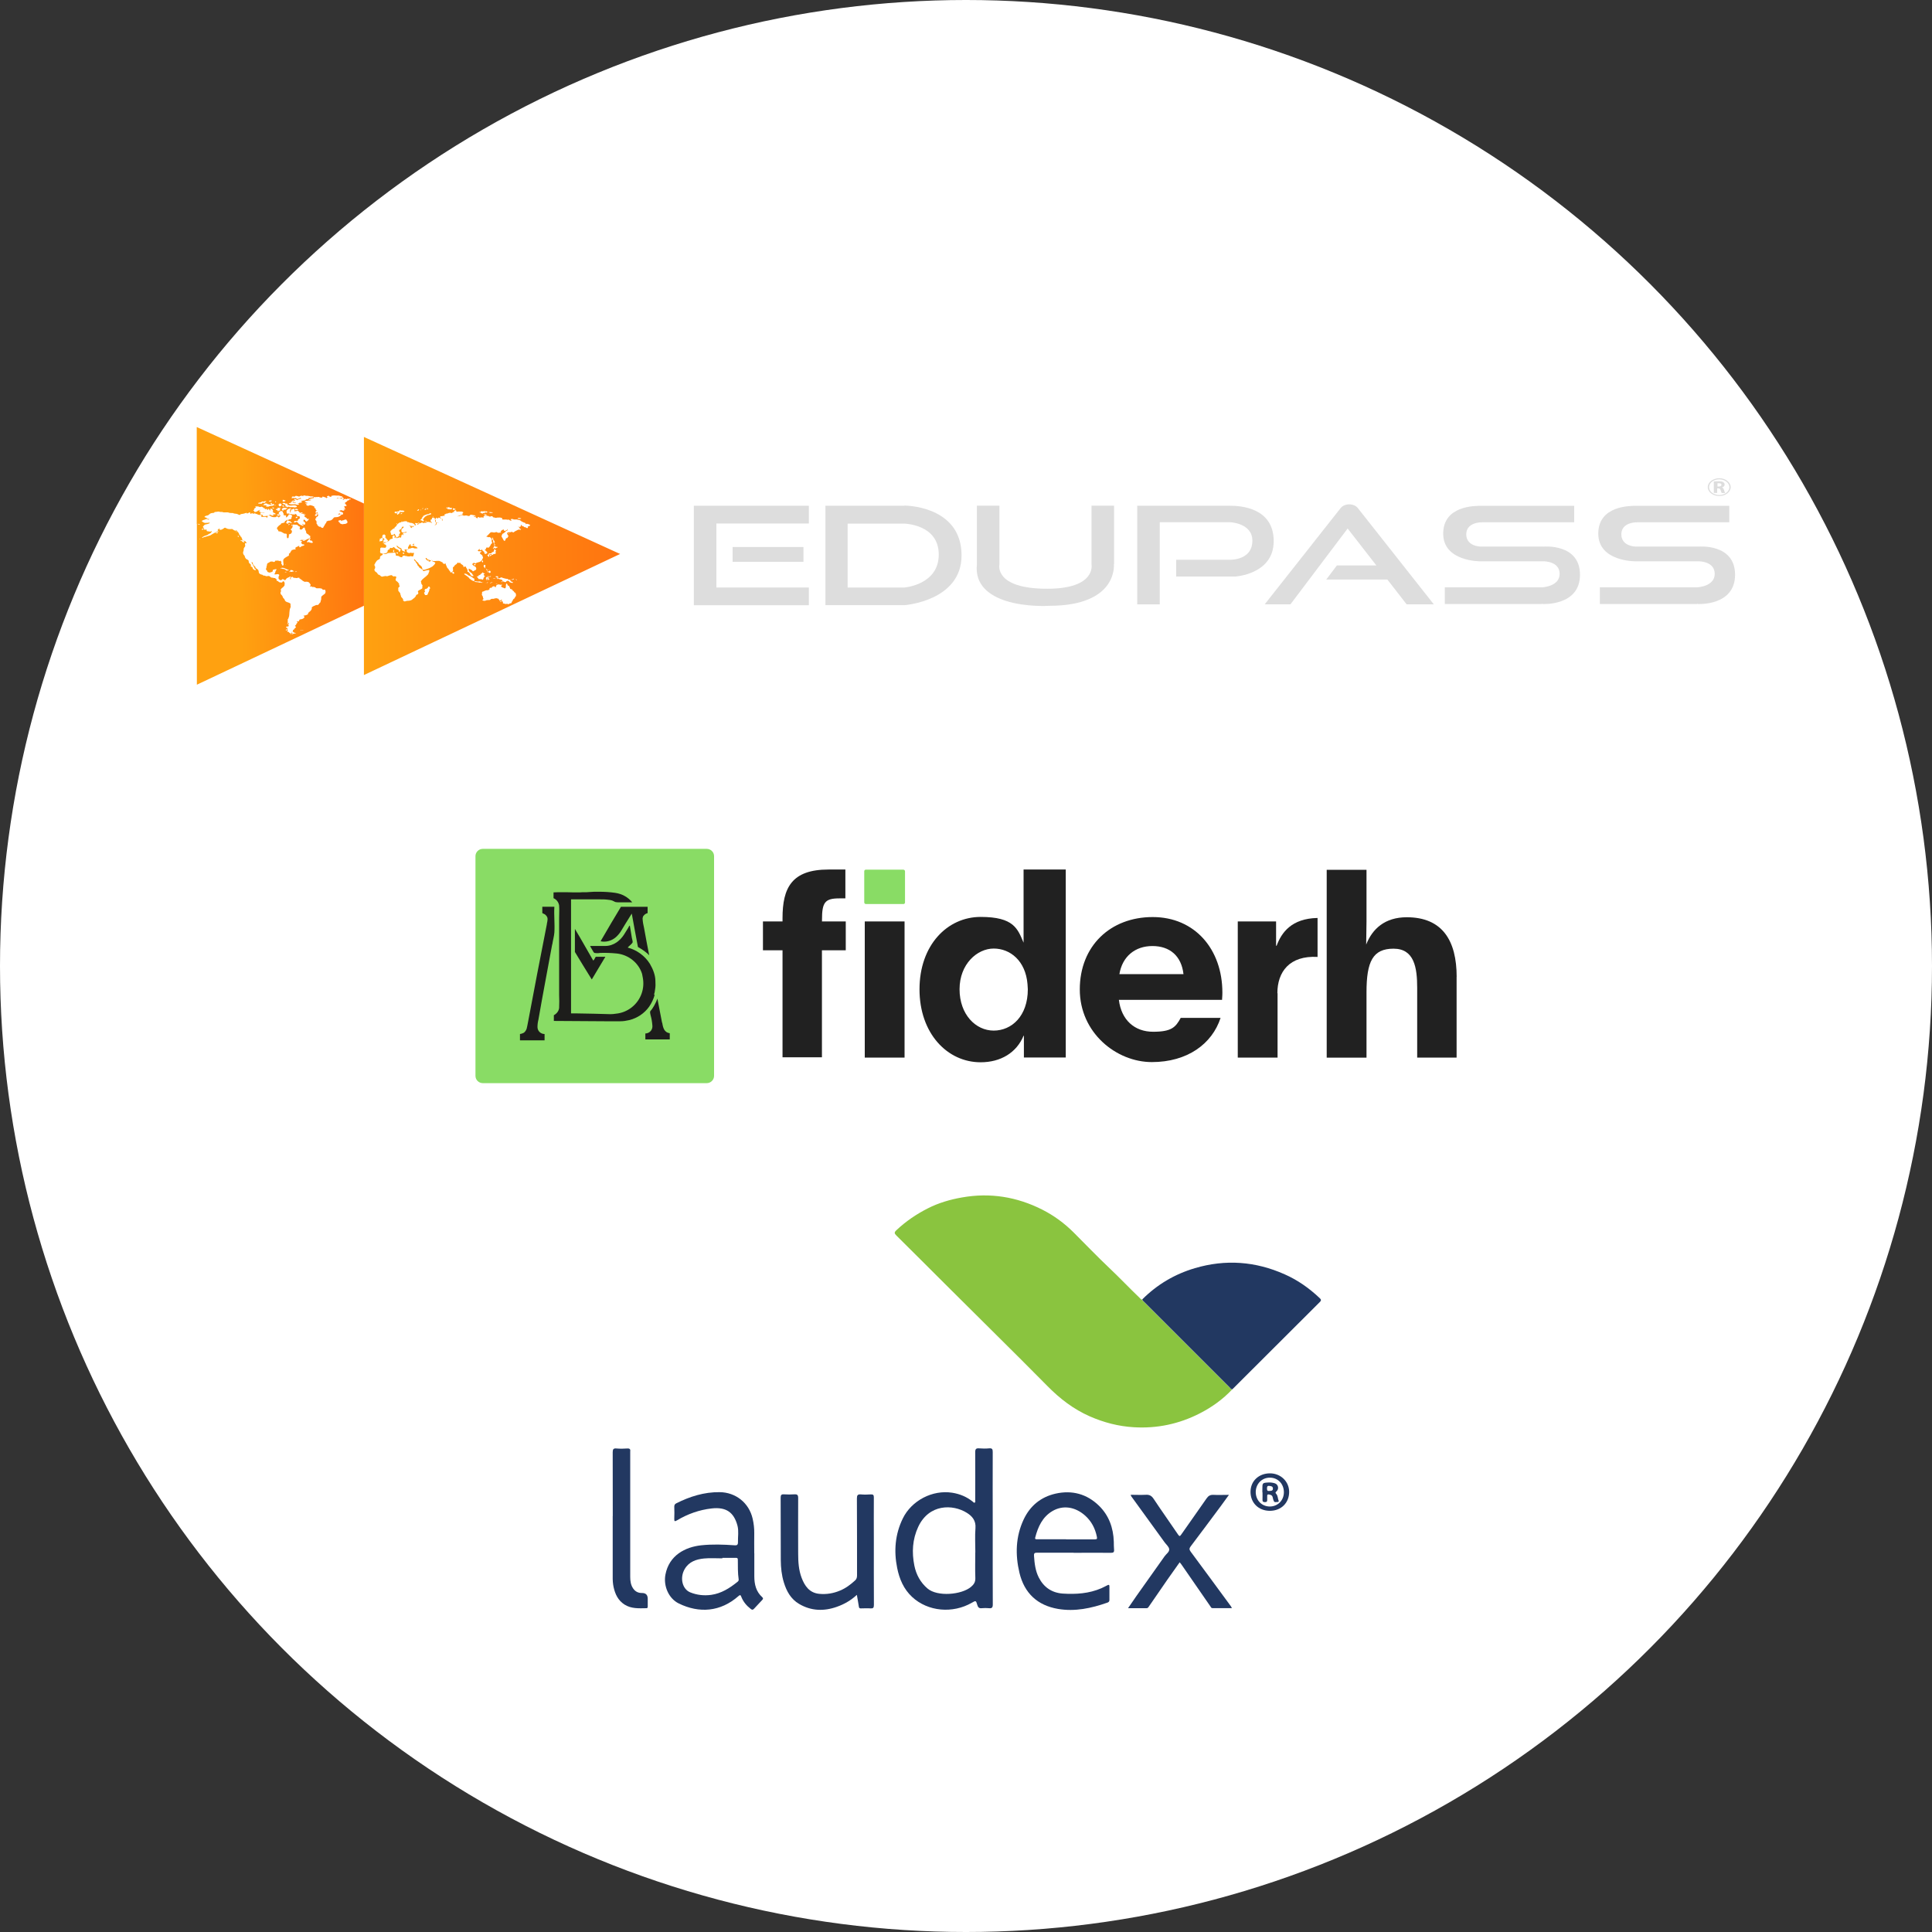 <svg xmlns="http://www.w3.org/2000/svg" xmlns:xlink="http://www.w3.org/1999/xlink" id="Layer_1" data-name="Layer 1" viewBox="0 0 300 300"><rect x="0" y="0" width="300" height="300" fill="#333333" stroke="none"/><defs><style>      .cls-1 {        fill: url(#linear-gradient-2);      }      .cls-2 {        fill: url(#linear-gradient);      }      .cls-3 {        fill: #868485;      }      .cls-4 {        fill: #1d1d1b;        fill-rule: evenodd;      }      .cls-5 {        fill: #212121;      }      .cls-6 {        fill: #ddd;      }      .cls-7 {        fill: #223861;      }      .cls-8 {        fill: #fff;      }      .cls-9 {        fill: #8ac43f;      }      .cls-10 {        fill: #89dc65;      }    </style><linearGradient id="linear-gradient" x1="56.51" y1="84.33" x2="96.29" y2="84.33" gradientTransform="translate(0 2)" gradientUnits="userSpaceOnUse"><stop offset="0" stop-color="#ffa110"></stop><stop offset="1" stop-color="#ff7410"></stop></linearGradient><linearGradient id="linear-gradient-2" x1="37.31" y1="84.19" x2="57" y2="83.79" gradientTransform="translate(0 2)" gradientUnits="userSpaceOnUse"><stop offset="0" stop-color="#ffa110"></stop><stop offset="1" stop-color="#ff7410"></stop></linearGradient></defs><circle class="cls-8" cx="150" cy="150" r="150"></circle><g id="Layer_2" data-name="Layer 2"><path class="cls-10" d="M74.97,131.81h34.77c.63,0,1.14.51,1.14,1.13v34.12c0,.62-.51,1.13-1.14,1.13h-34.77c-.63,0-1.14-.51-1.14-1.13v-34.12c0-.62.51-1.13,1.14-1.13Z"></path><path class="cls-4" d="M101.55,154.48c.08-.27.15-.57.17-.83.08-.44.08-.89.05-1.32,0-.44-.09-.89-.23-1.31-.15-.47-.38-.93-.62-1.35-.78-1.25-2.02-2.15-3.44-2.53.05-.07.08-.12.15-.17.08-.07.17-.15.26-.24s.35-.32.35-.44c0-.22-.08-.42-.12-.63-.09-.66-.23-1.32-.32-1.94-.12.05-.17.2-.23.32-.23.36-.44.71-.67,1.08-.3.47-.7.89-1.14,1.2-.52.36-1.13.57-1.78.57h-2.35c.08.17.17.35.3.54.12.2.23.48.38.54.3.05.58.05.87,0,.87-.03,1.72,0,2.6.09,1.83.2,3.38,1.45,3.92,3.16.05.2.09.42.12.63.15.83.08,1.67-.2,2.45-.61,1.72-2.18,2.95-4.02,3.11-.27.05-.55.07-.85.07-.85,0-1.72-.07-2.6-.07s-1.8-.05-2.7-.05h-.78v-17.71h4.4c.47,0,.93,0,1.4.07.17,0,.32.05.5.09.05,0,.09.03.15.05.12.07.23.12.35.17.05,0,.09.05.15.05.09,0,.2.03.3.03h2.25c-.65-.81-1.6-1.32-2.65-1.47-.82-.12-1.67-.17-2.53-.17-.55,0-1.1,0-1.55.05s-.96,0-1.4.05c-.75,0-1.48,0-2.19-.03h-.55c-.44,0-.9,0-1.35.03v.9c.47.2.79.63.87,1.13.05.63,0,1.32,0,1.99v11.92c.03.66.03,1.32,0,2-.05.48-.38.9-.82,1.13v.89c2.6,0,5.3.05,7.9.05h2.45c.44,0,.87-.07,1.31-.17,1.28-.3,2.4-1.05,3.15-2.11.38-.57.67-1.17.85-1.84h-.08.01Z"></path><path class="cls-4" d="M85.76,146.64c.09-.62.27-1.22.32-1.82.09-1.31-.08-2.69,0-3.97v-.05h-1.87v.98s.12.05.17.09c.27.09.5.32.61.59.05.2.05.39,0,.62-.03.17-.08.35-.09.51-1,5.07-1.98,10.15-2.92,15.18-.08.35-.12.69-.2.96-.08.24-.23.47-.43.63-.17.09-.38.17-.61.2v.98h3.82v-.98c-.61,0-1.1-.48-1.1-1.08,0-.39.05-.78.15-1.17.67-3.9,1.43-7.78,2.13-11.65,0,0,.03-.03.03-.03Z"></path><path class="cls-4" d="M102.81,158.84c-.23-1.22-.5-2.62-.73-3.78h0c-.09.3-.23.59-.38.86-.12.27-.3.51-.44.75-.05.09-.15.17-.2.24-.05.05-.09.12-.12.22,0,.17.05.36.09.54.15.51.23,1.04.27,1.55.08.62-.35,1.17-.97,1.25h-.12v.93h3.79v-.96c-.85-.12-1.05-.83-1.17-1.64l-.03.03h0Z"></path><path class="cls-4" d="M99.83,142.32s.05-.07.08-.09c.15-.22.4-.39.65-.44v-.98h-4.14c-1,1.67-2.05,3.4-3,5.07,0,.03-.03.05-.05.07-.05.07-.08.15-.09.22h0c.85.17,1.72-.09,2.37-.66.35-.32.65-.69.87-1.08l.58-.96c.35-.57.67-1.1,1-1.61.32,1.72.62,3.46.96,5.19.58.32,1.1.69,1.57,1.1.05.05.09.15.17.15-.26-1.32-.55-2.83-.79-4.2-.12-.47-.2-.96-.23-1.45,0-.12.03-.22.08-.32v-.03.03Z"></path><path class="cls-4" d="M91.91,152.06h0c.35-.59.73-1.2,1.1-1.84l.87-1.45c.05-.07.12-.12.09-.2h-1.45c-.08.07-.12.17-.17.27-.05.12-.12.22-.23.32-.96-1.64-1.87-3.31-2.85-4.92v3.58c.87,1.45,1.75,2.87,2.62,4.27v-.03h.01Z"></path><path class="cls-5" d="M127.63,143.08h3.7v4.48h-3.7v16.62h-6.12v-16.62h-3.04v-4.48h3.04v-.51c0-4.71,1.43-7.55,7.14-7.55h2.62v4.48h-.93c-2.25,0-2.7.62-2.7,3.31v.24l-.03.03h.01ZM134.28,143.08h6.18v21.14h-6.18v-21.14h0Z"></path><path class="cls-5" d="M165.49,135.04v29.17h-6.5v-3.38h-.05c-1.1,2.65-3.57,4.12-6.67,4.12-5.17,0-9.49-4.47-9.49-11.33s4.32-11.24,9.49-11.24,5.75,1.84,6.67,4v-11.36h6.55ZM159.6,153.62l-.05-.81c-.3-3.61-2.68-5.52-5.25-5.52s-5.3,2.41-5.3,6.32,2.5,6.42,5.3,6.42,5.3-2.26,5.3-6.42h0Z"></path><path class="cls-5" d="M189.81,155.26h-16.07c.38,3.14,2.45,4.95,5.31,4.95s3.5-.69,4.29-2.15h6.19c-1.32,4.05-5.17,6.86-10.67,6.86s-11.19-4.53-11.19-11.28,4.75-11.24,11.32-11.24,10.82,5.03,10.82,11.72c0,0,0,.69-.05,1.13h.05ZM183.77,151.26c-.32-2.83-2.13-4.36-4.82-4.36s-4.67,1.61-5.13,4.36h9.94Z"></path><path class="cls-5" d="M198.38,154.24v9.98h-6.18v-21.14h5.95v3.78h.08c.75-2.03,2.3-4.24,6.36-4.32v6.05c-4.37-.24-6.24,2.33-6.24,5.64h.03Z"></path><path class="cls-5" d="M226.18,151.67v12.55h-6.12v-10.83c0-3.11-.44-6.08-3.67-6.08s-4.2,2-4.2,6.79v10.13h-6.18v-29.17h6.18v8.06l-.05,3.55c.96-2.45,2.92-4.24,6.3-4.24,5.54,0,7.75,3.63,7.75,9.27v-.03h0Z"></path><path class="cls-10" d="M134.44,135.04h5.83c.13,0,.26.11.26.26v4.84c0,.13-.11.24-.24.24h-5.83c-.13,0-.26-.11-.26-.26v-4.84c0-.13.11-.24.24-.24Z"></path></g><g><path class="cls-3" d="M58.14,80.71s0,.05-.05.03c-.07,0-.14-.03-.23-.05.07-.05.14,0,.19-.02.02,0,.05.03.07.03h.02Z"></path><path class="cls-3" d="M58.48,80.21s-.03,0-.03.03c-.03-.03-.03-.07.02-.1.03.02,0,.05,0,.07h.02Z"></path><path class="cls-2" d="M56.51,67.86v36.96l39.78-18.8-39.78-18.17v.02ZM80.53,80.43s.09-.02.14,0c0,.02.03.02.05.02.05.02.1,0,.14.02.02,0,.03,0,.05.02.05.12-.09.05-.12.09h-.09s-.14,0-.21-.02h-.14c.03-.07.07-.1.17-.12ZM75.94,79.51c.03.1.09,0,.14,0,.03.02.09,0,.12.02.09.05.19-.02.28.03.02,0,.05,0,.07.03-.17.05-.35.1-.52.02-.05-.02-.1-.03-.12-.09-.02-.05,0-.07.05-.03l-.02.02ZM74.47,79.51s.03,0,.05.02c0,0,.02,0,.03.02.07-.03.09-.12.17-.16h.17c.05.02.1.05.17.03.03,0,.05.02.03-.02-.02,0-.03-.03,0-.03h.16c.1.07.24,0,.35.05,0,.05.09,0,.1.07-.09.14-.21.14-.33.03,0,0,0-.05-.05-.03-.02,0-.03.02-.05.03,0,.02,0,.05.02.07.03.02.09,0,.14.07-.17-.03-.31.03-.45-.02-.03.03.07.07,0,.09-.03,0-.07.03-.14,0-.1-.05-.19-.12-.31-.16h-.03s-.05.03-.05,0c0-.02-.02-.05,0-.07h.02ZM75.59,79.98h0c-.16.09-.3,0-.45,0,.21-.16.33-.16.45,0ZM75.1,79.84s.05-.03.1-.05t.03.03s-.03.05-.09.05c-.02,0-.05,0-.05-.03ZM73.88,80.15h.07s0,.02,0,.03c-.02.03-.09,0-.1.03h-.02s-.14-.02-.1-.07.09,0,.14,0h.02ZM70.54,78.95s.03.02.05.03c0,.02.03.03.05.03.03,0,.1,0,.09.07,0,.03-.05.07-.12.07-.1,0-.23-.03-.28.09.02-.17.01-.27-.03-.3.09-.07.16.07.24,0ZM69.34,78.8h.19s.07,0,.05-.03c.12-.05.21.03.31.03,0,.03-.05.03-.09.05,0,0-.03.03-.05.03.09,0,.17.03.24-.03h.14c.09.09,0,.16,0,.24,0,.02-.07,0-.1,0h-.17s-.14,0-.21-.03h-.09s-.09,0-.1-.05c0-.03.03-.05.07-.05.05,0,.07-.03.12-.05h-.03c-.1.03-.21.02-.3,0-.07-.03,0-.05,0-.09l.02-.02ZM67.25,80.22s.07.05.1.07-.05,0-.07.03h-.1c0-.05,0-.09.07-.1ZM66.33,78.97s.09-.05.14-.03c.03.03.03.07,0,.1-.02,0-.03,0-.05.02h-.14s-.05-.02-.03-.05c.03,0,.07-.03.09-.05v.02ZM66.27,78.83h0s0,.05-.05.05c0,0-.02-.02-.03-.03,0-.05.05-.03.09-.02ZM66.03,78.94s.09,0,.05.05h0s0,.02-.03.02h-.05s0-.05.03-.05v-.02ZM66,79.04h.05c.05,0,.1-.02.14,0h0v.05c-.07,0-.07.1-.17.05-.03,0-.09,0-.1-.03,0-.03.03-.05.07-.07h.02ZM65.6,78.94s.1,0,.14-.02c.02,0,.03,0,.03.02-.05.05-.14.05-.21.07-.05-.03-.03-.07.03-.07ZM65.54,80.47h.09c-.05,0-.07-.05-.09-.12.03-.05.1-.07.14-.12h.02c.07-.03-.07-.09,0-.12.05-.02.14.02.14-.07,0,0,.03-.03.05-.03.17-.03.3-.14.49-.16.12,0,.23-.03.33-.12.09-.07.23-.03.24.05.02.07-.03.09-.1.1-.17.05-.35.12-.52.16-.05,0-.09.03-.12.07-.05.05-.09.09-.17.1s-.09.09-.12.12c-.02.02-.03.03-.05.07v.02s-.03.02-.05.03h-.07s.03.02.05.03c-.16.09-.12.3.03.37.02.02.1.02.02.07h-.26c-.09,0-.05-.05-.05-.09-.05-.03-.1,0-.16,0,0,0-.02,0-.03-.02-.02-.02,0-.05-.02-.07,0-.03-.07-.07.02-.09.1,0,.12-.07.12-.12s.03-.07.1-.07h-.02ZM66.26,81.01v.02c-.09.02-.14-.03-.21-.05-.03-.02-.02-.03,0-.07h0c.1,0,.17.03.23.1h-.02ZM65.26,79.18s.1-.02.17,0c-.03.05-.1.05-.17.03-.03,0-.02-.03,0-.03ZM65.11,81.22s-.16.07-.24.05c0-.1.1-.1.19-.1.03,0,.05.02.05.03v.02ZM64.79,79.23s.09-.05.12-.09c.02,0,.03-.03.05-.05.03-.02.07-.03.1,0,.03.02,0,.03,0,.05-.03.03-.02.07-.05.12-.05.03-.12.05-.21.03l-.02-.02s-.02-.02-.02-.03l.02-.02ZM61.97,79.32c.09.03.09,0,.07-.05l.03-.03s.03-.03.05-.03c.03,0,.05,0,.07.03,0,.05.05.05.09.07t.03-.02s0-.05.03-.03c.14.03.28,0,.4.07h.05c.03.07-.05.16-.17.17-.16,0-.31.05-.47,0h0c.03-.05.09-.02.17-.05-.14-.03-.23,0-.31.03-.07,0-.02-.05-.05-.07-.02,0-.05-.02-.05-.05,0-.02.03-.02.05,0v-.03ZM62.18,79.82c.09-.16.16-.16.31-.05-.12.05-.22.06-.31.05ZM62.48,80.94s-.09.05-.14,0c.05-.03.09-.03.14,0ZM61.28,79.49s.05-.03.1-.05c.1,0,.17,0,.28.03.02,0,.05-.02.05-.05.07-.03.14-.02.23,0h0s.02.03,0,.03c.07.07.17.02.24.07-.03.07-.09.1-.21.07.14.1,0,.17-.05.19-.09.05-.14.12-.19.17h0s0-.05-.03-.05c-.12-.03-.03-.07,0-.09.02-.03,0-.03-.03-.02h-.05c.02-.05.05-.12.14-.14.02,0,.09,0,.05-.03,0-.02-.03-.05-.09-.03-.1.02-.14.03-.16.14-.09,0-.16-.05-.24-.07-.09-.03-.03-.1-.03-.16v-.02ZM61.71,81.29s-.02.02-.03.03c-.03,0-.05.03-.09.05h0s-.05,0-.07-.02l.03-.03s.09-.07.14-.02l.02-.02ZM59.38,83.24v-.07c.03-.1.12-.16.26-.17.07,0,.12,0,.14.05,0,.03-.03.07-.07.09h.02s.05-.02.09-.02c.05,0,.09.02.07.07-.05.07,0,.19-.16.23.14,0,.17.05.19.14,0,.07.14.09.14.16.03.03,0,.09.07.1.17.05.16.16,0,.23,0,.03.09,0,.09.05,0,.03-.05.05-.09.07-.1.02-.23.05-.35.02h-.07c-.07.12-.23.05-.31.1.07-.1.17-.17.33-.19-.07,0-.14,0-.21-.05h-.05v-.03c.16-.02-.02-.17.14-.19.1,0,.16-.05.05-.12-.07-.03,0-.09,0-.12-.07-.02-.14.03-.21,0-.02,0-.03-.03-.03-.05v-.03s.05-.05-.03-.03c-.03,0-.05-.02-.05-.05h0s.03-.09.02-.12l.03-.03ZM58.96,83.77h0c-.05-.03.02-.07,0-.09h0s.09-.02.14,0c.05-.03-.02-.14.1-.12.05-.02.1,0,.16-.02.02.02.05.02.07.02s.02.03,0,.03c.02.07,0,.12,0,.19,0,.1.02.17-.16.23-.12.03-.24.03-.37.05,0-.05,0-.1.05-.14.05,0,0-.05.05-.07h0s0-.03-.03-.05l-.02-.03ZM66.78,91.4s-.09,0-.09.05c-.02.03-.03.07-.02.12v.07c-.05.14-.1.3-.19.44-.03.05-.05.1-.05.16-.05.07-.07.16-.19.16h-.05c-.1,0-.23.05-.23-.1,0-.05-.09-.12-.1-.19-.03-.07,0-.1.05-.14.1-.05.1-.12.05-.21-.05-.1-.02-.19.05-.28.02-.02.05-.03.07-.03.23-.02.35-.16.42-.3.05-.1.07-.12.17-.05.03.02.03.07.07.09,0,0,.02.03.03.03-.02.05,0,.1.03.16v.03h-.03ZM70.26,89.01v-.12s-.07-.09,0-.12c.05-.02.1.03.16.03.03.09.12.14.12.23q-.14.12-.3-.02h.02ZM73.64,90.22s-.14.02-.19-.02c-.12-.09-.28-.12-.37-.24-.14-.05-.21-.16-.28-.26,0-.02-.03-.03-.07-.05-.14-.17-.38-.28-.56-.42-.03-.03-.07-.03-.09-.09,0-.03,0-.07.09-.07h0s.1,0,.14.02c.16.03.26.16.4.23.07.03.1.12.23.09.02,0,0,.03.03.03v.02s.07,0,.09.02c.16.09.3.19.44.31.05.03.12.03.16.07h0c0,.07-.02.16,0,.23,0,.03.03.09,0,.1l-.02.03ZM74.4,90.46s-.12-.05-.19-.05c-.07-.02-.14,0-.21-.02-.09,0-.17-.03-.26-.03-.12,0-.03-.05-.02-.09.12-.03.24,0,.35.02.1.03.21,0,.31,0s.23-.03.28.09c0,.03.03.03.07.02.05,0,.1-.03.14.03.03.07,0,.09-.09.07-.03,0-.05-.02-.09-.03-.1-.03-.21,0-.31,0h.02ZM74.02,89.5s.19,0,.3-.03c-.09-.1.02-.14.1-.16.1-.02.16-.05.19-.12.03-.05.05-.09.14-.12.07-.02.1-.1.14-.17.02-.03.03-.03.07,0,.09.09.21.14.33.17,0,.07-.1,0-.1.07,0,.05-.07,0-.09.05-.02.14.17.21.21.35-.02.02-.07,0-.1,0s-.09,0-.03.05l.02.03c-.19.07-.07.28-.23.37-.03,0-.05.03-.09.05,0-.07-.03-.1-.14-.1-.14,0-.26-.03-.4-.03-.09,0-.03-.07-.07-.09-.09-.09-.16-.19-.23-.3h0l-.02-.02ZM74.84,87.12s.05-.09.1-.09.07.05.07.09c0,.07,0,.14-.02.21-.16-.07-.21-.12-.16-.23v.02ZM76.42,85.72s0-.03.03-.03.02.02.02.03c0,.05.03.03.09,0,.14-.09.17-.19.14-.31-.02-.09.07-.07.12-.09.03,0,0-.05.05-.03,0,.05.03.1.09.14.09.05.09.12,0,.17,0,0-.05.03-.03.03.09.07,0,.17.05.26.03.05,0,.09-.03.09-.1,0-.19.09-.3.05h-.05v.05h0s-.09.05-.12.1c-.1,0-.1-.05-.14-.1-.07-.05-.16-.02-.23,0-.09,0-.16.09-.26.05-.02,0-.03,0-.05-.02.02-.1.16-.21.28-.19.07,0,.16-.03.21,0h.05c-.05-.07.07-.12.05-.19l.03-.02ZM76.37,83.48s.03-.03.07-.03.03.02.03.03c0,.05.03.07.07.09.02,0,.05.03.05.07-.07.14.1.23.16.35.03.09.03.17.19.24-.1,0-.14-.07-.17-.03-.05.03-.03.09-.03.14.02.09.05.19.16.24.02.03-.03.02-.05.05,0,.02,0,.07-.05.03-.02,0-.05-.03-.05-.07-.02-.17-.09-.31-.19-.47h0c.14-.19-.16-.3-.14-.45,0-.05.05-.1,0-.17l-.03-.02ZM77.26,85.03s-.1.03-.14.03c-.14,0-.17.03-.1.14-.07-.02-.12-.03-.16-.09-.05-.03-.1,0-.14.02h-.05s-.02.05-.05.05h-.02s-.05-.03-.09-.07c.09,0,.05-.07.1-.09.03,0,.1,0,.09-.03-.02-.05.1-.1,0-.17-.02,0-.05-.03-.02-.07s.07,0,.09.02c.07.07.16.1.26.14.07.02.1,0,.16,0,.07,0,.05.03.03.07.02.02.03.03.05.07l-.02-.02ZM79.12,90.02h.03c.07,0,.12,0,.1.05-.05.09.02.12.07.17,0,0,0,.03.02.03.02.03.05.05.1.03.05.03.1.07.16.1.03.02.07.03.07.07-.1.09-.23.02-.35,0-.12-.03-.23-.09-.26-.19-.03-.09-.24-.12-.35-.07-.03.02-.07.05-.16.05.12.03.1.07.03.1-.12.05-.23.02-.31-.03-.02,0-.03-.03-.09-.03-.07,0-.17,0-.14-.1-.03-.14-.14-.21-.33-.23-.09,0-.16-.05-.23-.07-.1-.03-.16-.07-.09-.16-.09,0-.07.03-.07.09,0,.03,0,.09-.05.09s-.05-.02-.05-.07c0-.07-.1-.05-.14-.09.03,0,.07-.02.1-.03.02,0,.03-.02.07-.02s.07-.03.1,0h.03s.07.03.09.07c.14.05.17-.05.26-.09.05-.02.1-.05.16-.03.03.02.1,0,.1.05.21.05.42.14.64.17.12-.02.21,0,.28.09.03.05.1.07.17.07v-.03ZM78.95,82.87s-.03,0-.03-.02c0-.03,0-.05.05-.07.03,0,.05,0,.07.03,0,.03-.03.05-.07.07l-.02-.02ZM79.47,89.97h0c.07-.02.19,0,.21-.1,0-.02.07,0,.1,0,.03.02.03.03,0,.07-.1.1-.24.1-.4.09,0-.05.07-.03.09-.07t0,0v.02ZM77.97,90.37s-.1.05-.12-.02c0-.07.05-.07.12-.07.03.03.03.05,0,.09ZM77.31,90.62s-.07,0-.1.02c-.03,0-.02-.02,0-.03.03-.02.09,0,.12,0l-.02.02ZM77.09,90.72s-.07,0-.07-.03c-.03-.05.03-.05.1-.03,0,.03,0,.05-.03.07ZM77.33,89.59v.05s-.05.05-.09.03c-.05-.05-.14,0-.19-.05-.02-.05-.14-.05-.1-.12h0c.12,0,.24-.05.37,0,.03.02.05.05.03.09h-.02ZM76.98,89.85c-.16-.02-.3-.05-.45,0,.12-.12.31-.1.45,0ZM76.86,84.68s.03-.03.05-.05c.03,0,.05.02.05.05-.03,0-.07-.03-.1,0ZM76.01,88.61s.09.02.12.05c.03.05.05.1.07.16,0,.02,0,.07-.03.07q-.07,0-.07.07s-.03,0-.07,0c-.09,0-.16-.03-.16-.12,0-.03-.02-.07-.07-.03-.07.03-.19.03-.19.03-.02-.09.14-.1.16-.1.12,0,.19-.05.24-.12ZM75.78,88.47s.05,0,.09-.02c0,.03.05.03.07.07h-.05s-.07-.03-.09-.03l-.02-.02ZM76.11,86.35h0s-.05-.03-.07-.07c0-.07.05-.09.12-.1.05-.02.12-.05.16,0,0,.05,0,.1-.1.1-.05,0-.02.1-.1.07h0ZM75.69,89.47h.07c.12.05.26.07.38,0,.02,0,.05-.03.09,0,.02.03-.02.05-.03.07-.03.03-.1.05-.16.03-.14-.02-.26,0-.38,0,0,0-.02,0-.02-.02.02-.03.03-.05.05-.09ZM76.13,90.51c.1-.05.21-.12.37-.12-.1.09-.26.1-.35.19h-.05s0-.03.02-.05l.02-.02ZM75.97,86.23s-.02.12,0,.17c0,.03-.02.05-.07.05h-.05c-.09-.02-.05-.09-.05-.12,0-.02.02-.05,0-.03-.1.03-.07-.07-.14-.07,0-.05.07-.07.12-.09h.03c.05.03.16.03.17.1l-.02-.02ZM75.67,88.49s0,.09.03.12c-.02.05-.09.03-.09,0,.02-.07,0-.1-.09-.14-.03,0-.02-.07-.03-.1.14-.03.12.07.17.1v.02ZM75.54,89.52s.03,0,.02.02c-.02.03-.05.07,0,.09.03.02.07.05.14.03s.16-.03.23-.05c0,.03-.02.03-.03.03-.07.05-.14.09-.03.16.05.03.03.1.1.14,0,0,.03.07,0,.07-.05,0-.05.07-.12.05-.03,0-.07-.03-.05-.09,0-.07-.1-.1-.09-.19,0,0-.03-.02-.05,0-.03,0-.03.03-.02.03.07.07,0,.16.02.24,0,.05-.03.03-.07.05-.07,0-.05-.02-.05-.05.02-.07.05-.12-.07-.14-.03,0-.03-.03-.02-.05.03-.12.07-.24.1-.35h.03-.03ZM75.59,90.48c.03-.1.12-.05.19-.03t.03.02c-.07,0-.14,0-.23.02ZM75.71,90.62s-.12-.03-.19-.03c.03-.03.07,0,.1-.02.03,0,.09,0,.09.07v-.02ZM75.5,90.51s-.07,0-.1.02c.02-.05.07-.02.1-.02ZM75.27,88.23s.09.05.14.09c-.1,0-.1-.05-.14-.09ZM75.36,88.14v.02s-.05.03-.09,0c-.05-.03-.1-.07-.14-.12-.03-.03-.03-.26,0-.3.03-.05.17-.03.21,0,.05.05.07.14.03.17-.07.07,0,.14,0,.21l-.02.02ZM75.01,90.48s-.07,0-.05-.05h.05s.05.03,0,.05ZM77.82,93.44h-.14s-.07-.02-.03-.05.09-.02.12-.03h0s.1,0,.12.03c-.03,0-.05.03-.09.05h.02ZM79.97,92.69s0,.09-.03.14c-.05.07-.09.14-.19.17-.03,0-.03.05-.05.09-.05.03-.09.09-.09.16,0,.09-.14.12-.14.23-.03.05-.03.1-.05.16-.16.03-.31.07-.45.17-.05.03-.14.02-.19-.05-.03-.05-.05-.03-.1,0-.02.03-.07.02-.09.03h0c-.1.03-.16-.05-.26-.05s-.19-.03-.24-.1c0,0-.05-.03-.02-.05.1-.05,0-.1,0-.14-.02,0,0-.05-.03-.05-.09,0-.09-.03-.07-.09,0-.03-.03,0-.05,0h0c-.05.03-.09.03-.12,0,.05-.05.14-.1.12-.19,0,0,0-.03.02-.03h-.05c-.07.03-.09.1-.17.12-.02,0-.09.03-.02.07,0,.05-.05.02-.09.02s-.07,0-.05-.03c.03-.09.02-.1-.1-.16-.09-.03.03-.09-.02-.12-.03-.02-.09,0-.1-.03-.09,0-.16-.05-.23-.07-.07.02-.14,0-.21.02-.07.02-.16.03-.23.07-.07.02-.16,0-.23,0-.1,0-.19.03-.28.09,0,.03,0,.05-.05.07-.03.03-.09.03-.16.03-.21,0-.44,0-.61.12h-.17c-.09,0-.17-.03-.26-.07-.03-.07.03-.07.09-.09,0,0,.02,0,.03-.02,0-.07.05-.14.03-.21-.05-.03-.1-.07-.05-.14.02-.03-.02-.09-.05-.14l-.16-.31s.1-.07.05-.12c0,0-.03-.03-.02-.05.05-.09,0-.19.09-.28h.09c.23-.09.42-.23.7-.21.09,0,.17-.02.23-.09.03-.05.14-.07.07-.16-.03-.03.05-.09.09-.12.09-.03.1.03.14.07,0-.05-.09-.12.07-.09h.1c-.14-.09.03-.1.07-.16,0-.02.05,0,.07-.02q.14-.1.28,0c.05.03,0,.07,0,.1.07-.03.09-.03.23-.05-.05-.07-.12-.14.03-.17-.07-.09.05-.12.1-.16.07.02.14,0,.21-.02,0-.03-.09,0-.1-.03.03-.03.07,0,.1-.02.16.02.3.12.47.05.03,0,.09,0,.09.02,0,.03-.02.09-.05.1-.14.09-.12.16,0,.26.12.09.3.1.42.19.05.03.14,0,.17-.07.05-.07.07-.14.05-.23-.02-.12.05-.24.03-.38,0-.03.03-.03.07-.05.03,0,.07,0,.09.03.03.07.09.16.1.24,0,.05.03.05.09.05.09,0,.17.03.14.12,0,.03.02.07.05.1.05.05.07.1.07.17,0,.09.05.12.14.14.17.03.28.12.3.28h0c.23,0,.14.24.33.26.03.02.05.05.09.09.09.19.12.38,0,.57h-.05ZM79.82,89.87s0-.02.03,0c0,0,.02.02.03.03h-.03s-.02-.02-.02-.03h-.02ZM80.24,90.09s-.16-.1-.16-.12c0,0,0-.03.03-.03.05.03.12.05.16.1,0,.02,0,.03-.03.03v.02ZM81.96,81.79v.03c0,.05.07.14-.03.17-.07.03-.23-.02-.3-.09,0-.09-.09-.02-.12-.03-.09,0-.14-.05-.19-.1-.02-.03-.05-.07-.1-.07-.07,0-.14,0-.19-.05-.07-.05-.05-.09,0-.12-.02-.02-.05-.03-.09-.02-.03.02-.07.03-.07.07.02.19-.05.24-.28.24h-.09s-.05-.05-.09,0c0,.02.05,0,.07,0,0,0,.02,0,.02.02v.03c.16-.05.17.07.17.12,0,.1.1.12.17.16.03.02.09.03.05.07-.02.03-.05.07-.1.05-.21-.1-.38,0-.54.09-.12.07-.28.12-.38.21-.02.03-.05.05-.09.07-.05.05-.12.05-.17,0-.09-.07-.17-.07-.28-.03-.07.03-.14.09-.19,0h0c-.09.09-.19.05-.31.03,0,0-.02,0-.02.02,0,.09-.03.17-.09.24v.02c.17.05.1.21.23.3v.03s-.14.19-.14.23-.03.05-.07.07c-.03,0-.09,0-.12.02-.03.03-.05.09-.1.12-.05.03-.02.09-.02.12v.03c-.03.05-.07.12-.17.14-.1,0-.1-.07-.14-.12-.09-.17-.19-.35-.3-.54-.02-.05-.02-.09,0-.14.03-.07.1-.14.09-.23,0-.03.03-.05.07-.07.21-.09.37-.23.49-.38.02-.03.05-.07.09-.07.16,0,.16-.09.17-.16,0-.03,0-.05.02-.09,0,0,.02-.02.03-.02h.02-.03c-.09,0-.12.03-.1.09,0,.05,0,.09-.09.09-.07,0-.1.03-.14.07-.05.03-.1.05-.16.03-.07-.02-.12-.05-.1-.12,0-.09-.03-.12-.14-.07-.12.03-.23.09-.28.19,0,.02-.03.03-.07.05-.05.03-.07.07,0,.12s.05.09-.05.09c-.09,0-.17.03-.26.02h-.09s-.07.03-.1.03c-.03-.03,0-.05.03-.07t0,0s0,0,0,0c-.05,0-.1-.03-.14-.05-.05-.02-.1,0-.16,0-.16.07-.31.07-.47.03-.17-.05-.35-.02-.44.1-.12.16-.3.3-.44.45-.03.03-.09.07-.14.09.07.07.23.03.3.12,0,.02.05,0,.07,0,.07-.05.14-.05.21,0,.09.05.17.12.23.21.07.1.07.21.03.33-.02.07.02.14.05.21.05.1.03.19-.09.28-.07.05-.09.1-.12.17-.05.14-.16.26-.26.38-.05.05-.12.05-.21.03-.05,0-.1-.05-.14-.02-.05.03-.1.09-.1.14,0,.09-.05.14-.14.19-.05.03-.05.07,0,.1.03.03.09.09.14.12.1.07.17.16.19.28,0,.05,0,.09-.07.1-.05,0-.09.03-.12.05-.12.05-.19.03-.24-.07-.02-.05-.02-.09-.03-.14-.03-.09-.05-.17-.19-.19-.05,0-.07-.05-.07-.1-.02-.12-.1-.16-.24-.1-.05.02-.12.09-.17.05-.05-.03-.07-.1-.03-.17,0,0,0-.02-.02-.03-.09.02-.1.09-.17.12-.02,0-.03.03-.03.05,0,.03-.14,0-.09.09.09.1.17.12.26.09.05-.02.28,0,.31.03.05.03.02.07-.03.09-.07.02-.12.05-.17.1s-.07.1,0,.16c.12.09.19.19.31.26.07.05.05.12.05.17,0,.07.09.03.09.16-.09.24-.16.5-.45.66-.03.02-.09.03-.14.05-.16.02-.3.09-.45.14-.03,0-.07.03-.09.05-.05.09-.1.05-.16,0-.09-.09-.16-.09-.24,0-.03.03-.07.05-.1.07-.03.03-.07.09-.03.12.09.09.14.19.28.24.28.1.35.3.31.5,0,.05-.03.1-.09.12-.12.03-.21.12-.31.17s-.16.03-.19-.05c-.02-.07-.07-.09-.14-.12-.14-.07-.24-.17-.44-.21v.1c-.03.16.09.35.24.44s.31.21.37.37c0,.05.05.07.09.1.03.05.07.09.02.14-.05.03-.12,0-.17,0-.07-.02-.12-.07-.19-.09-.05-.02-.03-.07-.05-.1-.05-.03-.07-.07-.09-.12,0-.1-.09-.17-.17-.24-.03-.03-.07-.05-.1-.09-.02-.02-.05-.02-.09,0-.09-.07,0-.16-.02-.24,0-.05-.05-.09-.05-.1,0-.1-.05-.19-.14-.26-.05-.05-.05-.14-.09-.23-.07-.03-.14,0-.21.02h0c-.07.05-.12.05-.17,0v-.14c-.07-.14-.23-.19-.35-.28-.07-.05-.09-.1-.1-.17-.03-.02-.07,0-.1,0h-.21c-.14-.07-.17-.05-.23.09,0,.05-.07.09-.12.12-.14.07-.21.17-.31.26-.03.03,0,.09-.05.12-.1.03-.16.09-.16.17,0,.03-.02.07,0,.09,0,.02.02.03.03.05v.09c-.02.05-.03.1,0,.16.02.02,0,.05,0,.07-.07.05-.1.12-.17.19-.1.1-.17.1-.26,0,0,0-.02-.03-.02-.05,0-.03,0-.07-.03-.09-.07-.09-.19-.14-.19-.24-.03-.02,0-.07-.05-.09-.07-.07-.16-.14-.21-.23-.03-.09-.05-.16-.09-.24l-.05-.1c-.07-.09-.05-.19-.09-.28-.02,0-.03-.02-.03-.05-.02.03,0,.05-.05.07-.1.07-.21.07-.28-.03,0-.02-.03-.03-.05-.05-.16-.03-.03-.07,0-.09.02-.01,0-.02-.09-.03-.12-.05-.23-.12-.35-.17-.16-.09-.3-.05-.45-.05h-.09c-.09.02-.17,0-.26.02h-.26c-.09,0-.16-.03-.17-.1-.02-.03-.05-.05-.1-.05-.14.05-.24.05-.37-.03-.03-.02-.07-.03-.1-.03-.12,0-.19-.07-.24-.16-.03-.05-.09-.14-.17-.1-.1.03,0,.1,0,.16,0,.02.02.05.03.05.12.05.16.16.23.24,0-.03.02-.09.09-.09.05,0,.07.03.09.07v.02s-.05.1.03.1.19,0,.24-.07c.03-.05.09-.09.12-.14.02-.03.05-.07.1-.03.03.03.02.07.03.09,0,.07.05.12.14.14.14.03.24.1.35.17.02.03.02.07,0,.1-.09.19-.24.35-.42.49-.03.03-.07.05-.1.07-.03,0-.07.03-.1.03-.12.12-.31.16-.49.24-.19.09-.4.12-.59.19-.09.03-.21,0-.26-.09-.03-.05-.07-.12-.07-.17,0-.17-.14-.31-.28-.42-.14-.12-.3-.21-.31-.38,0-.02-.03-.03-.05-.05-.23-.12-.31-.33-.5-.47-.03-.03-.02-.07-.05-.09,0,.03-.14.09-.05.16.05.07.1.14.17.19.07.03.1.09.1.16,0,.03.02.07.05.09.12.09.16.19.19.31.02.07.07.14.14.19.05.03.09.07.09.1.03.1.12.19.24.24s.19.16.31.19c.05,0,.05.05.05.1,0,.12.12.19.26.12.19-.09.4-.09.61-.14.09-.02.14,0,.14.09,0,.05,0,.1-.02.16-.03.05-.03.1-.07.16-.03.03-.02.07-.03.1-.02.07-.05.12-.1.19-.17.19-.38.37-.61.54-.19.14-.35.31-.47.5,0,0-.02.03,0,.05.09.16,0,.35.19.5.1.07.03.19.03.3,0,.05-.02.1,0,.16.02.03,0,.07-.03.1-.05.05-.1.09-.17.12-.14.05-.24.14-.37.21-.1.07-.16.14-.09.24.02.03.02.07.03.09v.1c0,.16-.19.19-.33.26-.03.03,0,.09-.02.12-.09.17-.23.33-.42.45-.02,0-.05.03-.07.05-.16.19-.4.26-.68.28-.09,0-.17,0-.26.02-.03,0-.07,0-.09.02-.28.1-.37.09-.5-.14,0-.05.03-.09.03-.12-.1-.12-.17-.26-.3-.37-.02,0-.03-.03-.03-.05,0-.14-.1-.28-.12-.42,0-.05,0-.09-.02-.14-.12-.09-.16-.23-.28-.33,0,0-.03-.03-.02-.05.05-.07,0-.12,0-.19.02-.05,0-.1,0-.14,0-.1.05-.19.17-.26.07-.03.05-.09.05-.12-.02-.07-.1-.12-.09-.21,0-.05.03-.1,0-.16-.03-.03-.07-.07-.09-.1-.07-.1-.16-.21-.28-.28-.07-.03-.14-.09-.16-.16.02-.05-.03-.09,0-.14.05-.1.05-.21.1-.31,0-.03,0-.07-.03-.09-.09-.05-.17-.09-.31-.05-.09.03-.16,0-.21-.05-.03-.03-.09-.07-.12-.1-.05-.05-.1-.05-.17-.03-.17.03-.35.07-.5.14-.07.03-.16.03-.23,0-.1-.03-.21-.02-.31.02h-.05c-.3.1-.37.09-.57-.1-.03-.03-.07-.09-.14-.1-.14-.03-.23-.09-.28-.21-.07-.14-.21-.23-.35-.33-.05-.03-.09-.07-.09-.12s0-.09-.05-.14c0-.02-.03-.05,0-.07.12-.07.09-.19.12-.28.03-.1-.03-.21-.09-.31-.02-.03-.02-.07-.02-.12,0-.07.07-.14.1-.19.03-.03.03-.07.03-.1.12-.12.17-.28.31-.4.03-.03.07-.05.12-.07.12-.05.24-.12.31-.23v-.24s.05-.05.07-.09c.07-.1.21-.14.31-.21,0,0,.03-.02.02-.05,0-.05.02-.09.09-.1.14.03.28,0,.42,0,.1,0,.17-.07.24-.1.05-.02.1-.05.17-.05.23,0,.45-.03.68-.03.05,0,.1-.02.14-.03.14-.03.24,0,.26.12.02.09.09.16.03.26-.02.03.07.09.14.1.07.02.14.03.21.03.1,0,.17.03.24.1.09.09.24.09.37.12.05,0,.07-.03.07-.07,0-.05,0-.1.07-.14.14-.07.28-.09.4,0,.02.02.05,0,.09,0,.1.02.21.05.31.07.12,0,.26.03.37-.03.03-.03.1-.02.16,0,.03,0,.07.02.1.03.1.03.17,0,.21-.07.03-.16.12-.31.09-.5-.16.05-.3.07-.45,0-.05-.02-.09,0-.14.02-.05.03-.1.03-.17.02-.19-.02-.31-.1-.37-.28v-.07c-.07-.16.1-.1.17-.17.05,0,.12-.03.14-.09.02-.03.03-.07.09-.07.12,0,.24-.03.35-.09.1-.05.21-.05.31,0,.17.09.37.05.56.05.07,0,.1-.03.05-.09-.05-.07-.1-.1-.19-.16-.14-.05-.3-.09-.37-.21-.02-.03,0-.07.02-.1.03-.05.07-.19.03-.17-.1.03-.17.09-.28.12.03.03.09.05.14.07.09,0,.12.05.07.12-.09.02-.16.03-.23.07-.07.03-.14.02-.16-.03-.02-.07-.17-.14-.07-.19.17-.07-.07-.03-.09-.07,0,0-.07.03-.07.05-.1.16-.21.31-.26.5,0,.05.02.09.05.12.05.05.03.07-.03.1-.14.07-.26.07-.4.03-.05,0-.07,0-.07.03-.03.05-.07.03-.14,0,.07.07.09.16.16.23.03.03.03.07-.03.07h-.05s-.07-.02-.1-.02c-.19-.03-.37-.17-.38-.35,0-.09-.07-.12-.16-.17-.14-.09-.33-.1-.38-.24-.02-.07-.16-.07-.21-.12,0,0-.03,0-.03.02v.05c.1.12.19.28.37.35.1.03.19.1.26.16.05.03.09.09-.03.09-.07,0-.03.03-.03.07,0,.07,0,.12-.07.17-.03.02-.07.03-.12.02-.03,0-.03-.05-.02-.07.02-.12-.07-.23-.21-.26-.19-.07-.37-.16-.47-.31-.07-.1-.14-.1-.23-.02s-.21.12-.35.07c-.1-.03-.16,0-.14.07,0,.1-.05.16-.16.19-.14.05-.21.12-.19.26.02.12-.17.3-.33.31-.12,0-.23.09-.37.09h-.07c-.07-.07-.17-.09-.3-.09-.05-.02-.05-.07-.05-.1-.07-.09-.07-.17-.03-.28.03-.1,0-.21,0-.31,0-.12.12-.23.28-.19.16.02.31.03.45.03.09,0,.14-.03.17-.1.1-.24.03-.37-.28-.47-.03,0-.05-.02-.07-.03v-.05c0-.07.07-.09.14-.09h.09c.03-.14.23-.07.31-.14.09-.09.19-.17.3-.24.07-.05.09-.1.12-.17.1-.09.26-.07.38-.12.03-.02.1-.02.05-.07-.03-.03-.05-.09-.03-.14v-.07c0-.1.1-.19.23-.19.05,0,.1.03.14.07.02.03,0,.07-.03.09-.05.03-.09.07-.05.12.03.05.09.09.17.07h.1c.14.05.24.02.35-.03.1-.05.21-.1.31-.02.03.02.05,0,.07,0,.03-.07.1-.12.07-.19-.02-.05,0-.1.03-.16.09-.12.14-.12.3-.03.02-.05.03-.09-.02-.14-.09-.07-.07-.14.02-.19.07-.03.14-.05.21-.05.12.02.23,0,.33-.07-.12-.1-.24-.02-.37,0-.03,0-.07.03-.1.03-.17.05-.35-.03-.37-.17v-.1c-.03-.14,0-.26.16-.37.07-.03.1-.09.16-.14.05-.03.03-.07,0-.1s-.07-.03-.12-.02c-.09.02-.14.07-.16.16-.02.12-.09.21-.24.28-.19.07-.21.26-.07.37.03.02.05.03.07.07.07.1-.12.16-.1.16.09.03.05.07,0,.1-.09.05-.09.1-.07.17.02.1-.03.19-.16.24-.05.02-.09.05-.1.09-.03.05-.09.05-.14.05-.07,0-.07-.05-.07-.09,0-.19-.17-.33-.23-.5-.24.21-.33.23-.54.14,0,0,0-.02-.02-.03-.03-.05.05-.1-.02-.16,0-.1-.12-.19-.03-.3-.07-.02-.05-.05-.02-.1h.03s.02-.02.02-.03c0,0,0-.02.03-.02.09,0,.05-.05.05-.07.09-.07.21-.09.23-.19h0c.12,0,.16-.1.26-.1.05,0,.09,0,.07,0-.09-.03-.09-.09-.02-.14.07-.05.1-.1.16-.14h.05c.05,0,0-.02,0-.03,0-.03,0-.05.02-.09.02-.03.05-.05.09-.07.02,0,.03-.03,0-.05-.03-.05,0-.09.07-.1.03,0,.05-.02.09-.03.05-.14.21-.19.35-.26.03,0,.09.03.12,0,.03,0,.03-.03.03-.05.05-.05.12-.03.17-.02.05,0,.07,0,.09-.03h.03c.07-.07.19-.03.28-.07h.17c.05.03.16,0,.21.05.03.05-.03.07-.05.09h.26c.05.07.17.07.24.1.05,0,.09.03.14.02h.1c.16.09.35.1.44.24.02.03.03.07.03.09,0,.05-.03.1-.1.14-.3.07-.54,0-.8-.1-.05-.02-.07,0,0,.02.14.07.26.14.26.28,0,.05.07.09.12.1.03.02.09.03.12,0s-.03-.05-.05-.07c-.02-.03-.07-.05-.03-.09.03-.03.09-.03.12-.02.03,0,.05.02.09.03.09,0,.12,0,.1-.07-.02-.05,0-.09.07-.1.03-.02.07-.05.1-.07.05-.03.12-.03.17,0,0,0,.03.03.03,0s-.03-.05-.05-.09c0-.03,0-.09-.03-.12-.02-.05-.12-.09-.07-.14.03-.05.12.02.19,0h.12s.07.03.1.05c.03.05.07.09-.03.12-.03,0-.05,0-.05.03s.03.03.07.05h.07s.03-.05.05-.09c.03-.07.1-.1.17-.12.14-.03.26-.07.37-.14.02-.02.05-.02.09,0h.03c.02.05,0,.1-.03.17.03-.05.05-.09.09-.1h.16c.05,0,.07-.02.1-.03h.17s.07.03.09-.02c0-.07.07-.1.14-.1.12,0,.26-.03.38.03.1.05.24.05.37.14-.02-.09-.05-.12-.12-.16,0,0-.03,0-.05-.02-.05,0-.09-.07-.05-.09.09-.09-.16-.23.09-.28.09,0,.09-.05.09-.1s0-.09.03-.14c.07-.07.16-.02.24-.02.07,0,.14.02.19.07.02.03.02.07.02.12,0,.03-.03.09,0,.12.02.02.03.05.03.07,0,.14,0,.24.14.35.05.05,0,.1,0,.16-.03.14-.17.24-.31.24.24.03.4-.07.4-.24,0-.09.03-.16.14-.17s.23.1.21.07c-.05-.07-.12-.1-.23-.09-.19.03-.3-.03-.24-.17.03-.1,0-.16-.07-.21-.02-.02-.03-.05-.03-.09,0-.09.14-.1.14-.19,0-.03.02-.05.05-.07.03,0,.07,0,.1.03.02.03.02.07,0,.09-.05.07-.09.1-.02.03,0,0,.03-.02.05-.03h.05s.1.03.09-.05c-.03-.09.03-.07.1-.07.09,0,.14.05.21.09.07.05.16.07.24.05.09,0,.1.03.07.09-.09.1-.05.21.07.26-.03-.09-.02-.19-.03-.28,0-.07-.03-.07-.1-.09-.12,0-.21-.05-.24-.14-.05-.1-.03-.16.12-.21h.16c.1,0,.19-.07.3-.07.03,0,.09.02.09.07v.02h.02c.05-.05,0-.07-.03-.1q-.05-.16.07-.21c.05,0,.09-.02.1-.05.07-.05.14-.07.24-.07s.21-.07.3-.1h.05c.12-.03.24,0,.37.02.05,0,.14.03.1-.07-.02-.03.03-.05.07-.07h.23c-.1-.09-.07-.16.03-.21h.02c.05-.03.09-.1.17-.07.09.02.07.09.07.14,0,.07.07.03.1.05.03,0,0,.07.05.03.05-.02.12-.03.17-.03h.16c.07.02.14,0,.21,0,.09,0,.16,0,.23.03.09.03.19.05.17.16-.02.05-.09.05-.14.07.09.09.09.14,0,.19s-.16.09-.26.1c-.03,0-.07.02-.1.03-.1.03-.21.1-.31.12-.03,0-.05.03-.07.05,0,0-.03.02-.03.03s.02,0,.03,0c.03-.02.05-.07.12-.07.05,0,.1,0,.16-.02.03,0,.05-.02.09,0,.05.02.1,0,.16,0h-.05s-.09,0-.09-.03.02-.07.05-.07c.16-.03.31-.05.47,0,.03.03.02.07.03.1.03-.03.09-.05.14-.07h.44c.05.12.16.07.26.05h.1c.03-.14.16-.21.31-.16.09.03.21,0,.3.07h.05c.09-.02.16,0,.19.07-.07.09-.21.09-.3.16.1-.05.17,0,.26.03.07,0,.14.02.17.09.02.05.09.05.14.09.03.02.05.03.1.02.03,0,.02-.05.02-.07,0-.05,0-.1.09-.12.07-.02.09.03.12.07.07.02.14.03.23.02,0,0,0-.02.02-.03h.23s.07,0,.1.02c.09.03.14,0,.16-.05,0-.02,0-.03-.02-.05-.07-.05-.02-.07.03-.1.02,0,.03,0,.05-.02.07-.09.17-.07.28-.07.14,0,.28.03.42.07h.05v.05h.12c.05.05-.03.09-.03.12.14-.17.3-.21.5-.1.02,0,0,.03.02.05h0s-.03.03,0,.05c.03,0,.05.02.09.03.03,0,.05-.02.09,0,.16.09.35.07.52.03h.16c.19-.03.37,0,.52.07.05.02.09.03.07.09,0,.14.03.16.21.14h.28c.14-.03.26.05.4.03.03,0,.07-.03.12-.02.03,0,.05.03.09.05.05.07.14.09.23.12.05.03.1,0,.1-.07,0-.03-.05-.05-.09-.07-.05-.05-.05-.1.05-.12h.23c.05,0,.1.03.14.07h.14c.1.03.23-.02.33,0,.16.03.3.09.45.1.07,0,.12.05.17.09.02.03.05.07.1.07.07.02.09.07.12.1.09,0,.16.03.21.09.03,0,.09.02.12.03.05.03.1.05.17.07.03.02.05.05.05.09,0,.05-.02.09.03.14,0-.05,0-.09.03-.12.03,0,.05,0,.07.02h.1c.21,0,.31.12.47.17.03,0,.03.05,0,.07-.09.07-.16.17-.31.14l-.03.09ZM73.88,87.66c-.1,0,0,.12-.12.12-.09,0-.16-.03-.17-.1-.02-.09.1-.07.16-.09.05,0,.09.03.14.07ZM61.12,85.45s.05-.02.07,0c.03.07.05.14,0,.21,0,.02-.07.07-.12.05-.05-.02,0-.07-.03-.1,0-.05-.03-.12.07-.16h.02ZM61.12,85.22s.05.1.03.14h-.05c-.05-.05,0-.09.02-.14ZM61.49,85.85s.09-.05.14-.05h.17v.16c-.12,0-.21-.09-.33-.09l.02-.02ZM62.65,86c-.1,0-.1-.09-.14-.12s.03-.03.09-.05c.05.02.1,0,.17,0l.03.03s-.07.07-.05.12c0,.09-.05.03-.09.02h-.02ZM60.91,83.25h.05s.03,0,.03.02c-.02.02-.03.03-.09.03,0,0,0-.03,0-.05ZM61.05,83.2s.02-.03.03-.05.03-.07.09-.05c.02,0,.03.05.03.07,0,.05-.05.03-.1.03h-.09.03ZM61.3,83.44s.05-.02.05-.05c.05,0,.07.05.07.07s-.02.05-.05.05c-.05,0-.07-.03-.09-.07h.02ZM61.35,83.57s-.02.02-.03.03c-.02,0-.03,0-.03-.02h.07v-.02ZM61.26,83.48s-.02.02-.03,0c0,0-.02-.02-.02-.03,0,0,0-.02.03,0,.02,0,.03,0,.03.03h-.02ZM62.1,83.08s.02.1-.02.14h-.03c-.03-.05,0-.09.05-.14ZM62.46,82.97s.05,0,.07.03c0,.03-.03.03-.07.05-.03,0-.05,0-.05-.03s.02-.03.05-.03v-.02Z"></path><path class="cls-1" d="M30.55,66.35v15.01c.17-.03.33-.02.49.03,0,.05-.07.05-.07.09h0c-.12-.07-.26-.1-.4-.14v24.98l25.94-12.26v-15.88l-25.94-11.86-.02.02ZM44.93,78.12c.1,0,.21-.05.33-.02v-.03s-.14,0-.14-.07c0-.03.05-.03.09-.05.07-.02.14-.05.23,0,.1.09.23.16.4.14.05,0,.1-.02.09-.07-.02-.07-.07-.02-.1,0-.05,0-.1.03-.16,0-.07-.05.03-.09.03-.14-.09.05-.19,0-.3.02-.03,0-.07,0-.09-.03,0-.03,0-.05.03-.07.12-.09.26-.09.4-.03.03,0,.07,0,.1.03h-.02s-.09-.03-.03-.07c.02,0,.05,0,.05-.02,0,0-.03,0-.03-.02-.05-.05-.23-.09-.12-.17.05-.05.21,0,.3.03.03,0,.07.05.1.09.07.05.09.03.14-.03.02-.05.09-.05.14-.07.07,0,.1-.03.14-.07.07-.03.16-.03.28,0-.07-.07-.16-.1-.05-.19-.17.03-.26.12-.38.16-.21.07-.26.07-.4-.09-.03-.03-.07,0-.09,0-.05.02-.09.03-.14,0-.09-.03-.19-.03-.28,0-.07,0-.14,0-.21-.03,0-.07.1-.05.14-.1-.05-.03-.09-.07-.03-.1.14-.05.28,0,.4,0,.1.02.02-.07.09-.09.16-.07.3,0,.44.03.09.03.16.09.28,0,.16-.12.37-.1.57,0-.09-.1-.02-.14.09-.14.02,0,.05.02.07.03.09.02.16,0,.23.05.02,0,.05.03.07,0,.05-.05.1,0,.17,0,.07.02.14,0,.21.02.07.03.16.05.24.05.03.03.05.05.1.02.16-.07.26.05.44.03-.19.16-.42.16-.63.17h-.19c0,.05-.05.07-.1.09.05,0,.12,0,.17-.02h.12c-.17.05-.28.19-.49.17-.05,0-.12.03-.14.05-.07.14-.24.12-.38.14-.14,0-.26.09-.4.02.01.08.06.12.14.12.12,0,.07,0,.09.02.02.03-.07.03-.05.07-.1.03-.14.16-.3.1-.05-.02-.1.03-.12.05-.09.09-.17.09-.3.05,0,0-.03,0-.02,0h.02c.07.03.1.09.17.09.02,0,.09.02.07.07,0,.03-.03.07-.09.07-.09,0-.19,0-.26-.02-.17-.07-.35-.07-.56-.05-.19.02-.42,0-.63-.07-.03,0-.03-.02-.03-.03,0-.03.02-.07.07-.07l.02-.02ZM47.33,79.88s.09-.02.12.02c.02.05-.03.05-.07.07-.05.02-.1.03-.09.09.02.03-.02.03-.03.07,0,.09.1.16.17.19.1.05.19.1.23.19.03.07.09.1.19.07.05,0,.09-.03.12,0,.05.03-.05.07-.03.1-.07.03-.07.09-.1.14-.14.03-.17.1-.21.21-.03-.1-.26-.1-.23-.26,0,0-.14-.09-.23-.07-.09,0,0,.07-.02.09-.14.16.05.19.14.26.12.1.14.26.07.37-.05.09-.12.07-.21.03-.07-.03-.16-.07-.26-.12,0,.1.1.12.16.17.05.03.1.07.07.12-.03.03-.1,0-.16,0-.3-.09-.56-.23-.7-.45-.03-.05-.03-.12-.17-.09-.07.02-.05-.1-.16-.1-.03.05.05.12-.03.14-.09.03-.17,0-.24-.02,0,0-.03,0-.03-.03.14-.21.12-.19.38-.17.1,0,.28.05.24-.14,0-.05.07-.1.12-.14.14-.09.3-.16.16-.33-.03-.03,0-.1-.05-.16-.07,0-.14.1-.21,0-.03-.03-.09.03-.16.03.07-.12-.05-.3-.24-.35-.02,0-.03-.05-.07-.03q0,.14-.17.14h0s-.09-.14-.21-.03c-.03.03-.09-.03-.14-.05-.16,0-.31-.03-.45-.1-.03,0-.1-.03-.1-.02-.16.16-.16-.05-.23-.07-.03-.05,0-.09.07-.1h.07s0,0,0,0h0s-.07,0-.09-.03c-.14-.09-.05-.19,0-.28.16-.19.37-.33.71-.28h0c0,.05-.07.05-.12.07-.05.02-.1.05-.1.1,0,.12.02.24-.02.38,0,.03.05.05.09.05.05,0,.03-.03.05-.05,0-.03,0-.05-.03-.09-.03-.07-.03-.14.1-.1,0-.07-.09-.1-.05-.17.03-.03.1,0,.16-.03.05-.07.33-.16.35-.1.02.09.1.19.03.28-.03.05-.03.07,0,.12.07-.02.12-.07.14-.12.05,0,.03.03.03.07s0,.05.05.05c.03,0,.09-.03.09-.03-.07-.1.05-.1.1-.09.09.03.24,0,.23.12,0,.03.02.03.03.03.07,0,.1,0,.07.07-.02.03.12.07.17.12.03.03.05-.02.09-.05.03-.03.24,0,.28.02.02.03,0,.05-.03.05-.05,0-.1.02-.16.03-.03,0-.03.03-.03.05,0,.03.05.03.07.02.14-.05.28.09.42,0,0,0,.03,0,.03.02s0,.03-.02.05c-.05.02-.1.03-.17.05.07.07.14.05.23.03v-.02ZM45.92,80.43h0c-.02-.09.02-.14.1-.17.05-.02.12-.03.16.02s0,.09-.03.12c-.07.03-.14.09-.24.02h0l.02.02ZM45.78,79.06s.12-.03.17-.05c.14,0,.26.02.31.12,0,.02.05.03.03.07-.02.03-.07.03-.1.02-.07,0-.1-.05-.19-.02-.03,0-.1.07-.14,0-.03-.03-.1-.09-.07-.14h-.02ZM43.87,77.66s.05-.07.1-.05c.1.03.21.07.33.1.03,0,.05.03.03.07-.07.09-.19.05-.28.09-.05.02-.12,0-.17-.05l-.02-.03c.16-.05.02-.09,0-.14v.02ZM43.89,78.12s.17-.05.23-.03c.07.03.21.02.21.12,0,.05.03,0,.05,0,.12-.03.23-.03.3.07,0,.03-.12.03-.09.09,0,.02.03.12.14.05h.05c.07.07.16.07.28.09.26.02.5-.09.77-.03.09.02.16.05.23.1.1.09,0,.16-.03.17-.14,0-.28.09-.44.02-.1-.05-.23,0-.35-.02-.12-.02-.28.09-.35-.09,0-.02-.09,0-.1.03-.09.09-.16.1-.23,0-.02-.03-.03-.03-.07-.02-.14.03-.16-.03-.17-.12v-.1c0-.09-.02-.14-.16-.12-.16,0-.19-.1-.3-.17-.03,0,0-.03,0-.05l.03.02ZM43.96,78.5c.12,0,.17.05.19.12,0,.03,0,.07-.05.05-.1-.02-.24,0-.28-.09-.03-.05.09-.09.14-.09ZM44.31,78.87c.09.02.19,0,.3.03,0,.14-.19.12-.24.19-.1.14-.24,0-.37.05.1.07.02.12-.05.16-.09.03-.1-.02-.1-.09,0-.03-.05-.05-.07-.07-.05-.05-.03-.09.02-.14.14-.16.31-.17.54-.12l-.02-.02ZM43.19,78.36s.16,0,.09-.09c0-.02.05-.03.07-.05s.07,0,.09-.03c.24,0,.28.03.28.19s-.1.23-.28.24c-.12,0-.16-.03-.14-.12.03-.09,0-.12-.1-.09-.02,0-.02-.02,0-.03v-.02ZM42.95,79.06s.09,0,.12-.02c.07-.03,0-.05-.02-.07s-.03-.05,0-.05c.07-.03.12-.09.21-.07.05,0,.1.03.16,0,.07-.03.12-.03.16.03.03.07-.05.05-.09.07-.02,0-.03,0-.07.02,0,.02-.05.02-.05.03h.09c0,.07.03.14.05.19,0,.05-.02.09-.09.1-.07.02-.09-.02-.12-.05-.05.02-.02.05-.02.07,0,.05-.03.09-.1.09-.09,0-.03-.05-.05-.07,0-.07-.03-.12-.16-.12-.1,0-.09-.1-.16-.14,0,0,.07-.09.14-.03v.02ZM43.43,80s0,.1-.09.09c-.14-.02-.26-.03-.4-.1.07-.03.16-.03.17-.1.03-.1.14-.05.19,0,.05.03.09.09.1.14l.02-.02ZM42.76,77.84s.1.05.12.12c0,.02-.03.03-.05.03-.09,0-.1-.07-.12-.1t.05-.03v-.02ZM42.74,78.41s.07,0,.05.03c0,.03-.03.07-.09.09q-.05,0-.05-.03c0-.05.03-.07.09-.09ZM41.87,77.75s.1-.03.17-.03c.05,0,.12-.05.14.02,0,.03-.03.1-.1.12h-.16c-.07,0-.16.02-.17-.03-.02-.07.07-.07.14-.09l-.02.02ZM41.64,78.27c.08.07.21.1.4.09.28-.02.05-.17-.12-.21.03,0,.05-.02.05-.03q.24-.1.26.1s-.02.07.05.09c.05,0,.07,0,.09-.03.03-.05.07-.03.12-.02.05,0,.07.05.07.09,0,.1-.14.19-.28.19-.17,0-.35-.02-.5.09-.1.07-.26.05-.4.03-.07,0-.17-.05-.03-.12.09-.03.14,0,.07-.05-.05-.03-.07-.05-.17-.03-.1.03-.24,0-.38-.03,0,0-.02-.02-.02-.03,0-.03.03-.03.05-.03h.21c-.05-.07-.12-.03-.17-.05.05-.03.09-.09.14-.1.21-.09.38-.05.54.09h.03ZM42.58,78.88s-.05.05-.09.07c-.05.02-.23-.05-.23-.1s.05-.05.09-.03h.12c.05,0,.09,0,.1.05v.02ZM40.14,78.08c.19-.03.4-.05.54-.19.02-.02.05-.03.1-.03.12.09.24-.02.37-.03.07,0,.16-.02.19.03s-.05.07-.1.09c-.07.03-.12.07-.16.12s-.09.07-.17.05c-.09-.02,0-.07,0-.09,0,0,0-.03-.02-.05-.02,0-.05,0-.05.02-.03.03-.09.07-.09.1-.09.16-.23.12-.38.1-.05,0-.1,0-.16.02-.05,0-.1,0-.1-.05s-.02-.09.07-.1l-.03.02ZM39.48,78.99s.07-.07.12-.09c.16-.09.16-.14,0-.23h0c.24-.05.49-.07.7.05.07.03.17,0,.19,0,.09-.09.16-.03.23,0,.09.03.14.09.23.14,0,0-.02.03-.03.05h.03c.09,0,.17,0,.21.05s-.05.07-.1.12c.1-.02.17,0,.24-.05.05-.03.12,0,.17.03.07.03.02.05,0,.09,0,.02-.03.03-.05.03h.05c.09-.02.23,0,.14-.16.14,0,.21.05.24.14,0,.03,0,.1.1.09.09-.02.05-.09.03-.12-.03-.05-.03-.09,0-.12.07-.05.12,0,.17,0,.21.07.31.31.21.49,0,.03,0,.05.02.05.12.02.16.12.3.14.09,0,.1.09.1.14,0,.07-.09.03-.14.03h-.19c-.09,0-.07.05-.05.09.03.09.05-.02.09,0h.05c-.07.14-.28.16-.42.05-.12-.09-.19-.09-.33,0-.28.12-.59.16-.91.14-.05,0-.09-.03-.07-.07.03-.12-.07-.12-.16-.14-.1-.03-.28-.03-.24-.16s.17-.1.3-.1.24.03.4,0c-.1-.05-.21-.03-.3-.03-.12,0-.26,0-.37-.03s-.1-.07,0-.1c.03-.03.09-.03.12-.05-.07,0-.12.03-.19,0-.02,0-.03-.03-.05-.05-.19-.03-.09-.1,0-.14.07-.03.09-.07.07-.12-.12.1-.31.1-.44.24-.05.07-.24.09-.37.12q-.05,0-.07-.03c0-.1-.09-.17-.21-.21.09-.07.19-.1.17-.21l-.02-.07ZM30.97,83.71s.09-.07.14,0c-.05,0-.09.07-.14,0ZM31.3,82.19s.1-.07.17-.1c.05-.02.09.03.09.07,0,.05-.03.09-.09.1-.09,0-.17-.02-.17-.07ZM33.53,82.8s-.07-.02-.05-.05c0-.02.03-.05.05-.03.1.03.1-.05.17-.07.05,0,.12-.03.17,0-.05.14-.17.19-.35.14v.02ZM33.77,82.56s.09-.12.21-.09c-.05.05-.09.1-.21.09ZM36.56,82.47c-.1-.05-.07-.09,0-.14h.09c0,.05-.02.1-.09.12v.02ZM36.66,82.59v-.07c.1-.05.09.02.12.05-.02.05-.05.07-.1.02h-.02ZM37.06,83.3s0,.05-.03.09c-.16,0-.07-.14-.12-.19.07.03.21,0,.16.12v-.02ZM37.2,83.15s-.03-.03-.03-.05c0,0,0-.03.03-.02.02,0,.05.03.03.05,0,.02-.02.03-.05.02h.02ZM37.5,83.98s-.09,0-.12-.03c0,0-.03-.03-.05-.05,0-.05.07-.03.1-.03h0c.1.03.23.05.33.09.05.05.1.12.21.12,0,.1-.06.15-.17.12-.16-.03-.21-.16-.31-.23l.02.02ZM44.51,97.91s-.07,0-.1-.02c-.09-.02,0-.05,0-.09s0-.09.07-.09c.05.03.09.09.03.14,0,0,0,.03,0,.05ZM45.05,98.43s0-.03.02-.05c.1,0,.21-.03.31,0,.02,0,.05.03.07.05h-.4ZM45.42,98.52s-.1,0-.05-.05c.05,0,.12-.05.17,0-.03.02-.09.03-.14.05h.02ZM45.52,98.43s-.09-.02-.09-.07c-.02-.09-.17-.12-.14-.23.05,0,.09-.03.14-.05.03,0,.07,0,.07.03.09.1.21.14.35.17.05,0,.1,0,.12.05-.16,0-.3.09-.45.07v.02ZM46.74,97.91s-.09,0-.07-.05c.02,0,.05-.02.07-.03h.12c-.02.05-.1.05-.14.07l.02.02ZM46.99,97.88s-.03-.03-.03-.05h0s.09-.05.14-.02c-.03.03-.07.05-.1.09v-.02ZM50.54,92.06c-.1.21-.38.3-.52.47-.02.03-.07.05-.1.09-.02,0-.05.03-.03.07-.03.16,0,.31-.03.47-.02.07-.1.12-.07.21-.03.05,0,.1-.03.14-.07.09-.17.16-.23.24-.02.05,0,.1-.09.12-.02.05-.07.07-.12.07h-.23c-.19.12-.44.16-.61.31-.03.03-.1.07-.07.12.02.05.02.1,0,.16-.03.17-.19.31-.31.45-.02,0-.03-.03-.02-.05,0,0,0,.03-.02.05,0,.02-.03.03-.05.07-.09.07-.21.1-.16.24.03.09-.31.26-.47.26-.07.05-.16.03-.23.03h-.05s-.03,0,0,0c.02,0,0,.02,0,0,.09.05.1.12.16.19.05.05,0,.1-.03.14-.12.16-.31.23-.54.26-.14,0-.21.05-.23.17,0,.12-.1.16-.24.16-.05,0-.12,0-.14.03-.03.05.05.05.09.09.05.03.05.07,0,.1-.1.07-.16.14-.17.24,0,.05-.07.1-.12.14q-.14.07,0,.17s.07.05.07.09v.02c0,.07-.07.1-.12.14-.07.05-.12.09-.14.16,0,.03-.03.07-.07.09-.17.05-.17.14-.12.26,0,.03-.02.05-.05.07s-.09.03-.12.05c-.03.03-.05.07-.07.12-.03.05-.07.09-.16.09-.03,0-.05-.03-.05-.05,0-.1-.1,0-.12-.03-.03-.09-.07-.17-.23-.19h-.07c-.07-.03-.05-.07,0-.1,0,0,.02-.02.03-.03.05-.05.05-.1,0-.16-.07-.05-.09-.1-.02-.17.03-.02,0-.05,0-.07v-.03s-.05-.02-.07-.03c-.07,0-.16,0-.14-.07,0-.05.02-.12.12-.16.05,0,.09,0,.14.02.02,0,.03.02.07,0,0-.02.02-.03.03-.07.02-.03.1-.07.02-.12-.07-.07.03-.14,0-.21,0-.03,0-.05.03-.07.07-.09,0-.09-.09-.09-.05-.02-.09-.05-.07-.09v-.14c.05-.12-.05-.24.02-.37.03-.03.09-.07.09-.12v-.03c.02-.05.03-.1.05-.14.1-.24.07-.49.1-.73.03-.24.03-.5.14-.73,0,0,.02-.02.03-.03,0-.07.02-.12.03-.19-.03-.09-.02-.17-.03-.26v-.16c-.14-.12-.31-.19-.5-.24s-.31-.16-.38-.28c0-.03,0-.09-.03-.12-.07-.09-.12-.17-.21-.26-.02,0-.03-.03-.05-.05-.07-.24-.1-.3-.35-.54-.02-.03,0-.09-.03-.14v-.17c.03-.09.17-.14.05-.28-.09-.09.05-.19.12-.3,0-.02.03-.03.05-.05.1-.07.21-.14.26-.24,0,0,.02-.02.03-.03.12-.07.12-.16.12-.26v-.03c.03-.14.03-.3-.09-.42-.02-.03-.02-.07-.09-.07s-.1.02-.12.05c-.05.07-.07.17-.19.14-.16-.03-.35,0-.45-.12-.03-.12-.19-.1-.3-.17v-.07c-.03-.05,0-.09-.02-.14,0-.02,0-.05-.03-.05-.07,0-.1-.05-.14-.09-.02-.07-.09-.07-.16-.05-.05,0-.12,0-.16-.03-.05-.07-.14,0-.21-.03-.1,0-.17-.05-.23-.1-.1-.14-.23-.17-.42-.16-.1.05-.21.05-.31,0-.05,0-.1-.03-.14-.05-.05-.03-.12,0-.17-.02-.1,0-.16-.07-.21-.12-.03-.03-.1-.03-.16-.03-.31-.1-.42-.23-.42-.49,0-.05-.03-.1-.05-.16,0-.03-.03-.09-.07-.12-.07-.07-.16-.12-.23-.17-.09-.07-.17-.12-.16-.23,0-.05-.05-.07-.09-.1-.14-.12-.26-.26-.31-.42v-.1c0-.09-.1-.1-.16-.16-.05,0-.02.03-.03.05,0,.05.03.1.05.17,0,0,.02.03.03.05,0,.02.03.03.05.05.03.03.05.07.07.12.05.19.23.35.26.54,0,.09.17.09.19.17,0,.05,0,.09-.05.12-.14,0-.42-.17-.42-.28,0-.14-.09-.21-.23-.28-.03,0-.05-.03-.07-.05-.05-.07,0-.1.03-.16,0-.09-.09-.16-.17-.23-.14-.12-.21-.24-.19-.4,0-.03,0-.07-.03-.1-.03-.05-.09-.1-.16-.14-.26-.09-.35-.28-.42-.47,0-.03,0-.09-.02-.12-.26-.24-.31-.5-.17-.8.03-.07.02-.16.02-.23,0-.14.07-.24.17-.37.05-.05.05-.1.07-.16,0-.03,0-.07-.02-.09,0-.07,0-.14-.03-.19,0-.03,0-.09.03-.12.09-.03.16-.02.24,0,.02-.07-.05-.12-.1-.16-.03-.07-.05-.14-.17-.16-.09-.1-.26-.05-.37-.12-.03-.16-.07-.31-.17-.47.02-.09-.09-.1-.16-.16,0,0,0-.02-.02-.03-.02-.07,0-.17-.1-.21-.12-.07-.1-.17-.12-.28-.07-.03-.14-.09-.16-.16-.09-.09-.12-.17-.21-.24-.07-.05-.1-.05-.17,0-.1.03-.17,0-.24-.05-.05-.05-.14-.09-.19-.12-.03-.03-.07-.07-.14-.05-.3.03-.59.03-.85-.12-.09-.05-.17-.12-.31-.05-.05.03-.05.07-.1.1-.16.05-.24.19-.44.19h-.16c-.09-.07,0-.3-.05-.23-.05.05-.09.1-.16.16s-.21.09-.07.21c.05.03-.03.09-.09.12-.35.19-.71.35-1.03.57-.07.05-.16.07-.24.09-.3.07-.56.19-.87.24,0,0-.02,0-.03.02-.03.03-.07.07-.14.09-.03,0-.07,0-.07-.05.17-.19.45-.3.73-.37.07-.02.14-.05.19-.1.07-.07.16-.1.24-.14.17-.07.28-.16.33-.31,0-.02.05-.05,0-.07-.03-.02-.09-.02-.1,0-.07.09-.17.07-.28.03-.05,0-.1-.02-.17-.02-.17,0-.23-.03-.23-.17,0-.05,0-.1-.03-.14-.1.07-.21.1-.33.03-.05-.03-.14-.09-.1-.16.02-.07.1-.07.17-.07h-.02c-.31-.09-.33-.12-.16-.33.1-.14.23-.24.45-.26.12,0,.24-.07.37-.1.1-.03.1-.12.14-.21-.09.07-.17.09-.3.09s-.24,0-.38.02c-.1,0-.17-.02-.26-.07-.07-.03-.14-.09-.21-.14-.12-.07-.12-.1,0-.16.1-.03.19-.12.31-.12.02,0,.05-.02.07-.03.09-.07.21-.07.31-.1.07,0,.1,0,.14.07.09.03.16.09.21-.03.02-.05.09-.03.05-.03-.17,0-.33-.02-.42-.16-.03-.05-.14-.07-.21-.09-.16-.05-.16-.09-.03-.19.05-.03.1-.05.17-.07.21-.03.38-.09.5-.24.12-.12.31-.19.54-.19h0s.07-.03.1-.02c.07,0,.12,0,.12-.07,0-.05.1-.07.17-.07.14,0,.26-.03.4-.05h.14c.16.07.35.05.52.05h0c.26.14.54.03.82.07h.09c.19.09.4.1.61.1h.03s.07-.02.1,0c.16.09.35.1.54.12.1,0,.19.05.28.1.07.03.16.07.24.07.03,0,.09,0,.09-.02.02-.12.16-.12.24-.12.23-.02.44-.09.63-.16.05,0,.1-.03.14,0s0,.07-.03.09h0s.07-.03.1-.03c.12,0,.21-.05.28-.12v-.02c.1-.03.14-.02.17.05,0,.03,0,.09.03.12s.07.07.14.02c.14-.12.17-.12.28.03.14-.1.3-.09.44-.02.14.05.28.09.4.16.07.03.14.03.21.02.07,0,.12,0,.17.02.16.07.16.16,0,.28.19.03.35,0,.5,0,.24-.03.37,0,.49.21.02-.09-.05-.16.03-.21.07-.05.12-.05.09-.05s-.07,0-.09-.03c0-.03,0-.05.03-.07.12-.09.31-.07.44.03s.3.16.49.17h.26s.09,0,.1-.03c.07-.12.17-.09.3-.05.14.03.14.12.1.21,0,.02,0,.03-.02.05.03,0,.02-.02.03-.03.02-.1.09-.17.19-.23.12-.07.09-.23-.03-.3-.17-.09-.19-.3-.05-.42.03-.03.09-.07.14-.1s.12-.09.21-.05c.09.03.21.07.21.16s.02.16.09.21c0,0,0,.03.02.03.07.05-.14.12.03.17.1.03,0,.14.03.19.03,0,.03-.03.05-.05.05-.03.09-.07.16-.05s.1.07.12.12c0,.03,0,.09-.03.12-.02.03,0,.07.03.09.05.02.05-.02.07-.03.14-.12.3-.21.31-.38,0-.05.09-.07.16-.07.16.02.26.1.37.19.05.05.03.1,0,.16-.03.03-.09.05-.07.1v.05c.05.14-.09.23-.21.28-.09.03-.21-.03-.21-.03.05.07,0,.1-.09.12h-.17c-.05,0-.1,0-.12.05-.03.09-.12.1-.23.12-.09,0-.07,0,0,0,.03.09-.03.24-.14.26-.14.03-.26.07-.38.1h-.09c-.07-.03-.1-.03-.03-.02.1.07.09.12,0,.17-.07.03-.12.09-.17.12-.16.1-.26.24-.38.37-.05.07-.03.16-.02.23v.05c.14.05.17.16.19.26,0,.05.05.07.12.07.3,0,.5.16.71.28.09.05.16.09.26.07.17,0,.21.03.23.17.02.14-.03.28.02.42.02.05,0,.12.1.12.09,0,.17-.05.16-.14-.02-.12.09-.24.03-.38-.02-.07.05-.09.1-.1.24-.05.35-.17.38-.37.02-.1,0-.21-.12-.28-.09-.05-.1-.1,0-.17.19-.14.23-.31.23-.49,0-.19.07-.23.31-.17.03,0,.07.02.1,0,.24-.03.4.07.52.23.02,0,.05.03.09.03.09.03.16.07.1.16-.03.07,0,.16-.03.23,0,.07.09.09.14.1.09.03.17,0,.23-.03.07-.05.1-.14.17-.19.05-.05.09-.1.19-.07.09.03.09.09.09.16,0,.1.07.21.12.3.03.09.09.16.07.26,0,.12.09.19.19.26.03.02.07.03.1.05.05.03.14.05.14.12,0,.03-.03.05-.05.05.23,0,.26.05.26.23-.02.05-.02.09-.03.14,0,0,0,.03-.02.03-.05.03-.14.07-.19.1-.14.05-.26.09-.38.17-.12.1-.3.07-.47.03h-.26c-.1,0-.17.03-.24.09-.07.05-.07.07.03.03h.09c.09,0,.16.03.17.1.03.09-.05.12-.1.16,0,.02-.07,0-.03.03.09.09.09.21.23.28.05.02.1,0,.16,0,.03,0,.09.02.1.05.02.02.02.05,0,.09-.05.07-.14.09-.23.1-.12.03-.23.07-.31.16-.05.05-.16.1-.23,0v-.16q.02-.05-.03-.03s-.02,0-.03.02c-.03.03-.07.07-.12.09-.14.03-.24.09-.35.16-.07.05-.16.12-.03.19.03.02.03.05,0,.07-.05.05-.1.09-.19.05-.14,0-.24.09-.38.09h-.03c-.02.14-.19.24-.23.38,0,.09-.09.12-.16.17-.05-.05-.05-.02-.05.07-.07.07.1.14-.02.19.05.07-.03.09-.07.1-.14.07-.28.16-.4.23-.19.12-.4.26-.4.5,0,.19.02.37.05.54,0,.07,0,.14-.03.19-.02.03-.05.05-.1.05s-.09-.02-.1-.07c0-.09-.05-.16-.12-.23-.02-.02-.02-.09,0-.12.09-.12-.03-.21-.09-.3-.03-.07-.09,0-.14,0-.07.03-.1.05-.17-.02-.1-.1-.28.02-.42-.03-.03,0-.14,0-.14.07,0,.1-.1.1-.19.14-.02,0-.07.03-.07,0-.07-.1-.19-.05-.28-.07-.12,0-.23,0-.3.09-.02.03-.1.05-.16.09-.16.07-.26.14-.26.31,0,.16-.12.33-.09.5v.03c-.19.16,0,.28.09.4,0,.02.05.03.05.05-.05.19.17.17.3.24.03.02.07,0,.1,0,.1-.03.23-.07.33-.1.07-.02.12-.09.12-.16s-.02-.16.07-.17c.14-.03.3-.1.45-.09.09,0,.07.09.03.12-.14.14-.14.31-.19.47-.02.05-.05.09-.09.12-.07.07-.02.09.07.1.09,0,.17,0,.28-.03.12-.02.23-.02.33.05.07.05.09.09.03.16-.1.14-.09.3-.09.44,0,.09.14.17.21.24.09.07.23.03.31-.03.03-.03.03-.1.1-.09.09.03.21.02.28.09.03.03.07.07.1.09.16-.1.19-.3.38-.38.14-.07.3-.1.4-.21,0,0,.05-.02.09,0,.03.02,0,.05,0,.07-.12.07,0,.19-.09.28-.02,0,.07.07.1.07.07,0,.05-.05.03-.09-.05-.09-.05-.17.1-.21.07,0,.03-.07.07-.12.07.07.21.09.24.19,0,.02.03.03.05.03.19-.09.42.12.61-.03h.21s.07,0,.07.02c0,.03-.05.03-.07.05.19.05.26.21.44.28.05.02.1.07.12.12,0,.09.12,0,.14.07,0,.03.03.02.07.02,0,.07.09.07.14.07.31-.05.61,0,.71.19.07.12.3.28.1.45-.02.05-.05.1-.07.12.03-.03.09-.07.16-.03h.21s.03.09,0,.12-.03.03,0,0c.02-.02.05-.05.09-.05.21,0,.42.02.54.19.1.03.21,0,.31.02.17-.03.33,0,.49.03.05,0,.12.03.14.09.07.09.16.14.31.1.1-.02.19,0,.17.1,0,.03.02.07.03.1.03.09.03.16,0,.24l-.1.03ZM44.65,96.73s.1,0,.07.05c-.03.05,0,.09-.03.14h0c-.12.03-.09-.03-.07-.07.03-.03-.02-.09.03-.12ZM45.26,81.56s0-.09.07-.1c.05,0,.09.02.09.07s-.03.09-.1.1c-.09,0-.03-.05-.05-.07ZM44.98,81.15s-.14-.05-.16.03c-.03.1-.14.16-.28.14q-.09-.01,0,0h0c.09-.12-.09-.09-.16-.12.14-.09.16-.23.19-.33.02-.05.05-.09.1-.09.09-.03.03.05.05.05.09.03.17.1.28.1.12,0,.14.03.16.12,0,.05,0,.1.12.09.07,0,.05.05.05.09h0c-.12,0-.24,0-.35-.09h-.02ZM45.02,81.41s-.14.09-.19.12c-.05,0-.09-.02-.07-.05.02-.09.12-.09.21-.1.03,0,.07,0,.05.03ZM48.07,83.6s.1-.05.17-.05c0,.09-.1.16-.14.23-.05.07.07.07.07.12.07.09.21,0,.28.07,0,.09.05.12.12.17,0,.05,0,.1-.05.14-.03.05-.1,0-.16.03-.03-.03-.09-.03-.12-.05h-.03c-.05,0-.1.02-.14-.03-.1-.1-.23-.05-.35-.02-.16-.07-.03-.16.02-.19.07-.07.12-.16.19-.23,0-.03.03-.07.09-.09,0-.03.07-.05.05-.1ZM47.33,84c-.14,0-.28-.02-.37-.12.14-.05.23,0,.35.05.03.02.09.03.03.07h-.02ZM46.13,88.74c-.09.09-.19.07-.3.07-.02,0,0-.03,0-.03.09-.07.19-.02.3-.03ZM45.02,88.58s.03-.03.07-.05c.09.02.19-.03.28,0,.1.07.21.12.31.19-.19,0-.37.1-.56.07-.05,0-.12-.02-.17.02-.03.03-.09,0-.09-.03s.03-.03.07-.03c.05,0,.14.03.14-.05,0-.03.03-.07-.03-.12l-.02.02ZM44.37,88.54s.02-.05-.02-.07c-.16-.09-.31-.14-.5-.14h-.05c-.05-.12-.16-.05-.24-.05t-.03-.03c.21-.12.38-.1.63-.02.24.09.47.19.71.3-.05.05-.12.05-.19.05-.09,0-.19.05-.28-.03h-.02ZM44.5,88.82c-.07.05-.17.05-.31,0,.12-.03.23-.07.31,0ZM44.31,87.66s.03-.03.05-.03.03,0,.03.02-.03.03-.05.03-.03,0-.03-.02ZM49.2,80.1h0s-.14.02-.21,0c-.12-.02-.12-.1,0-.23.17-.19.23.09.21.21q-.01.08,0,0v.02ZM53.98,81.09c-.1.23-.35.28-.63.28-.02,0-.05.02-.07.03-.17.03-.3-.05-.44-.1-.02-.02-.03-.03-.05-.07,0-.03-.02-.05-.05-.07-.03-.03-.12,0-.14-.07.02-.05.07-.05.12-.07t0-.02h-.03c-.05,0-.1,0-.14-.02-.03,0-.03-.03-.02-.05h.02s0-.1.1-.12c.07,0,.09.03.12.09-.02-.05-.07-.1,0-.14.05-.03.1,0,.14.03.09.02.05.09.09.14.03-.05.09-.1.16-.12h0c.12,0,.21-.03.31-.09.09-.03.23-.09.33-.02v.07c.07.07.12.12.14.21v.09l.03.02ZM54.37,77.53c-.1,0-.16.05-.14.12-.1.05-.14.03-.28.09h-.03s-.02.02,0,.05c.03.05-.05.07-.07.09-.07.05-.14.1-.23.16-.1.05-.12.12,0,.17.05.03.09.07.1.12,0,.09-.07.07-.14.05,0,.02.03,0,.05.03h.05c.09,0,.16.02.14.1,0,.07-.09.09-.17.09s-.17-.03-.28.02c.12.03.19.1.16.21,0,.05-.09.05-.07.1l.02.02s.07,0,.1.02c.03,0,.09.03.07.07-.02.05-.09.05-.14.05-.07,0-.12-.09-.21-.03.03.03.1,0,.14.05.05.07.05.12-.03.17-.16.05-.28-.02-.4-.05-.05,0-.12-.05-.14.03-.02.05-.12.05-.21.03.12.16.35.19.52.26.12.07.09.19.09.28,0,.03-.05.07-.1.07-.1-.02-.24.05-.31-.07-.03-.05-.09-.1-.14-.16-.02-.02-.05-.02-.09-.02h-.03.05c.05,0,.1.03.09.07,0,.03-.05.05-.1.05s-.12,0-.16.03c0,.07.17,0,.1.1-.05,0-.1.03-.14.03.03,0,.1,0,.16-.03.12-.03.26-.07.38,0,.03.02,0,.05,0,.07-.14.14-.31.24-.5.31-.05,0-.12,0-.17.02h-.21c-.07.05-.17,0-.24.05-.14.17-.26.35-.49.45-.09.03-.17.03-.28.07-.03,0-.05-.02-.07-.05v-.05s-.03.03-.02.05c0,.07-.07.09-.14.09s-.14.02-.16.09v.09s0,.02-.02.03c-.05.02-.03.07-.05.1-.12.09-.16.21-.21.31-.07.14-.19.26-.24.42,0,0-.03.02-.05.03-.07-.03-.14-.02-.21-.05-.05-.02-.09-.07-.14-.1v-.03c-.02-.07-.07,0-.1,0-.05,0-.1,0-.14-.03-.12-.12-.31-.21-.3-.38,0-.03-.03-.07-.07-.09-.07-.09-.09-.16.03-.21.05-.05.05-.09-.05-.09-.09-.05-.03-.12-.05-.17,0,0,.03-.05-.02-.03-.05,0-.09,0-.1-.03-.07-.12.05-.12.16-.16.03,0,.09-.02.1-.02-.03,0-.09,0-.16.03-.07,0-.12,0-.12-.07,0-.05.07-.07.12-.09h.1s-.07,0-.09-.05c0-.03.02-.05.05-.05h.03-.05s-.03-.05,0-.07.1,0,.14-.05c.03-.03.05-.07.1-.09.05,0,0-.02,0-.03-.05-.09.07-.14.16-.23-.21.05-.31-.03-.44-.09-.07-.05-.03-.09.03-.09s.12,0,.17.02c.03,0,.1.05.1-.02,0,0,0-.02-.02-.03-.03-.03-.05-.09-.1-.12l-.02-.02s-.02.07-.07.09c-.05,0-.1.03-.16,0-.02-.07.05-.14,0-.21.02-.07.19-.05.14-.16-.02,0,0-.03-.03-.05-.05-.02-.16-.02-.07-.1-.1-.05.02-.21-.17-.21-.07,0-.07-.05-.07-.09,0-.05.03-.14-.03-.16-.12-.03-.19-.12-.33-.14-.03,0-.07,0-.09-.03-.03,0-.07-.05-.12-.02-.14-.07-.23.05-.35.07-.12.02-.19,0-.23-.07-.03-.05-.09-.07-.16-.07,0-.05.05-.07.09-.09.02-.02.07,0,.07-.03-.03.02-.05,0-.07,0-.05-.07-.19-.03-.21-.12.1-.03.19.03.28.03.02,0,.07,0,.05-.03,0,0-.03-.02-.05-.03.03-.03.09-.05.14-.07h-.02s-.14.03-.23,0c0-.05-.09-.07-.14-.09-.12-.05-.12-.09,0-.14.09-.03.17-.07.28-.05h.1c.05-.07.14-.07.23-.05.14.05.19-.1.33-.07-.07-.07-.12-.07-.19-.03-.07.03-.12.02-.16-.03-.05-.09.03-.09.09-.09.12-.03.21-.16.37-.09.03-.09.1-.07.17-.03,0,0,.05-.02.05-.03-.03-.16.12-.16.24-.17.03,0,.07.02.1.05,0,0,.02.02.03.03,0,0,0-.02-.02-.03v-.05h.28c.05-.02.12,0,.17-.02h0s.1,0,.14.03c0,.03.02.05.03.07.09,0,.16-.03.23,0,.03,0,.09.02.12.03.07,0,.1,0,.05-.05-.03-.03-.09-.07,0-.1.05-.03.12-.03.17,0,.14.07.33.05.44.19,0,0,.14.05.1-.05-.02-.07.12-.02.16-.07.03-.02.07-.02.09-.02-.03,0-.1,0-.16-.02h-.05c-.05-.05-.1-.09.03-.12.03,0,.05-.02.05-.03.09-.03.17-.09.24.03.05.1.21.09.31.09.02,0,.05,0,.03-.03-.09-.16.09-.12.17-.14.05,0,.1-.02.16-.03h.19c.09.02.19,0,.3.02h.07c.16-.02.31,0,.49,0,0,0,.09,0,.02.03-.05.02-.1,0-.16.02s-.1.03-.16.05c.14-.02.28-.03.44,0,.02,0,.05.03.07,0,.07-.03.09,0,.07.05-.02.03-.03.09.05.09.03,0,.09,0,.09.05-.02.03-.07.05-.12.05-.23,0-.47.09-.7.03-.12-.03-.12.1-.19.1.16-.03.35-.07.52-.07.1,0,.17,0,.12.1.1,0,.17-.03.21-.1.02-.05.07-.07.14-.05.21.07.21.1.05.21-.03.02-.05.07-.07.1,0,.09.05-.02.07,0,.03,0,.07-.03.09-.05.1-.07.17-.19.33-.07.03.03.12.05.16-.03,0-.03.07-.02.1-.02h.38c.05,0,.14,0,.12.07,0,.03-.07.05-.12.05l-.05-.05Z"></path><g><polygon class="cls-6" points="125.6 78.53 107.74 78.53 107.74 80.92 107.74 81.29 107.74 91.23 107.74 93.14 107.74 93.98 125.6 93.98 125.6 91.23 111.24 91.23 111.24 81.29 125.6 81.29 125.6 78.53"></polygon><rect class="cls-6" x="113.76" y="84.94" width="11" height="2.3"></rect></g><path class="cls-6" d="M140.43,78.53h-12.26v15.44h12.26s8.88-.63,8.88-7.73-7.45-7.73-8.88-7.73v.02ZM140.43,91.23h-8.81v-9.92h8.81s5.34.09,5.34,4.8-5.34,5.12-5.34,5.12Z"></path><path class="cls-6" d="M239.73,84.87h-9.87s-2.18-.03-2.18-1.91,2.37-1.86,2.37-1.86v.07l.05-.07h14.34v-2.56h-14.4c-1.01,0-5.94-.03-5.94,4.32s5.74,4.3,5.74,4.3h9.87s2.47-.03,2.47,1.95-2.72,2.09-2.72,2.09h-15.11v2.59h15.11v-.09l.07.09s5.81.35,5.81-4.54-5.64-4.37-5.64-4.37h0Z"></path><path class="cls-6" d="M263.81,84.87h-9.87s-2.18-.03-2.18-1.91,2.37-1.86,2.37-1.86v.07l.05-.07h14.34v-2.56h-14.4c-1.01,0-5.94-.03-5.94,4.32s5.74,4.3,5.74,4.3h9.87s2.47-.03,2.47,1.95-2.72,2.09-2.72,2.09h-15.11v2.59h15.11v-.09l.07.09s5.81.35,5.81-4.54-5.64-4.37-5.64-4.37h0Z"></path><g><path class="cls-6" d="M266.14,74.76c.17-.02.42-.03.7-.03.35,0,.59.03.75.14.14.09.21.21.21.38,0,.23-.21.38-.42.45h0c.16.05.26.17.31.35.07.21.14.44.19.5h-.54s-.09-.19-.16-.42-.16-.3-.38-.3h-.16v.71h-.52v-1.79h.02ZM266.68,75.54h.21c.26,0,.42-.1.42-.26,0-.17-.14-.24-.38-.24h-.24v.5Z"></path><path class="cls-6" d="M266.96,77.02c-.99,0-1.78-.63-1.78-1.38s.8-1.38,1.78-1.38,1.78.63,1.78,1.38-.8,1.38-1.78,1.38ZM266.96,74.43c-.87,0-1.58.56-1.58,1.22s.71,1.22,1.58,1.22,1.58-.56,1.58-1.22-.71-1.22-1.58-1.22Z"></path></g><path class="cls-6" d="M190.99,78.53h-14.4v15.32h3.5v-12.76h10.92s3.46.12,3.46,2.87-2.77,2.96-3.46,2.96h-8.37v2.61h9.1s6.04-.31,6.04-5.5-5.12-5.5-6.79-5.5Z"></path><path class="cls-6" d="M172.99,87.59v-9.07h-3.5v9.14s.75,3.76-6.88,3.76c-8.3,0-7.42-3.76-7.42-3.76v-9.14h-3.5v9.14c-.33,3.19,1.95,4.82,4.49,5.64,3.15,1.01,6.72.77,6.72.77,10.78,0,10.06-6.48,10.06-6.48h.02Z"></path><path class="cls-6" d="M222.64,93.84l-11.79-14.94c-.61-.78-2.07-.78-2.68,0l-11.79,14.94h4l8.88-11.77,4.46,5.73h-6.13l-1.65,2.19h9.49l2.99,3.85h4.23-.02Z"></path></g><g><path class="cls-9" d="M191.34,215.74c-1.46,1.55-3.16,2.77-5.04,3.73-3.22,1.65-6.65,2.37-10.25,2.15-2.37-.14-4.64-.73-6.83-1.69-2.52-1.11-4.64-2.74-6.56-4.69-2.63-2.67-5.29-5.31-7.95-7.95-2.59-2.58-5.19-5.15-7.78-7.73-2.58-2.57-5.15-5.15-7.74-7.71-.34-.33-.35-.5.02-.84,1.46-1.37,3.09-2.48,4.87-3.38,1.67-.85,3.46-1.37,5.29-1.69,4.38-.78,8.54-.1,12.49,1.9,1.81.92,3.43,2.11,4.87,3.55,1.83,1.83,3.62,3.7,5.5,5.48,1.62,1.53,3.15,3.15,4.76,4.69.11.1.19.26.38.24.03.21.2.31.34.44,4.4,4.4,8.79,8.79,13.19,13.19.13.13.24.3.44.34v-.03Z"></path><path class="cls-7" d="M191.34,215.74c-.21-.03-.31-.2-.44-.34-4.4-4.4-8.79-8.79-13.19-13.19-.13-.13-.3-.24-.34-.44,2.31-2.31,5.03-3.92,8.17-4.85,4.77-1.41,9.43-1.06,13.95.96,2.02.89,3.8,2.15,5.41,3.67.21.2.33.34.05.62-4.54,4.52-9.08,9.05-13.61,13.58h0Z"></path><path class="cls-7" d="M154.15,237.37c0,3.92-.01,7.85.01,11.77,0,.5-.15.63-.61.58-.36-.03-.73-.04-1.09,0-.43.05-.6-.13-.71-.52-.2-.69-.23-.68-.82-.34-3,1.74-6.85,1.38-9.29-.88-1.32-1.22-1.99-2.81-2.33-4.52-.53-2.63-.32-5.21.87-7.66,1.36-2.8,4.61-4.49,7.68-4.01,1.19.19,2.25.63,3.18,1.38.09.07.18.21.3.16.16-.06.09-.24.09-.37,0-2.49.02-4.98,0-7.47,0-.49.15-.63.61-.59.51.04,1.04.05,1.55,0,.49-.05.56.15.56.58-.02,3.73,0,7.47,0,11.2v.69ZM151.45,241.06c0-1.26-.08-2.53.02-3.78.09-1.15-.5-1.85-1.34-2.37-2.17-1.36-5.87-1.41-7.55,2.18-.9,1.94-1.01,3.96-.6,6.01.28,1.39.93,2.61,2.04,3.56,1.54,1.32,5.32.98,6.77-.26.44-.38.68-.74.66-1.36-.05-1.33-.01-2.66-.01-3.99h.01Z"></path><path class="cls-7" d="M166.71,241.1c-1.89,0-3.78,0-5.68,0-.4,0-.5.11-.47.5.08,1.16.21,2.31.74,3.35.77,1.52,2.03,2.38,3.73,2.5,2.05.13,4.07,0,5.99-.83.32-.14.62-.31.93-.46.17-.08.32-.14.32.17-.01.71-.01,1.42,0,2.13,0,.24-.15.34-.33.4-2.48.87-5.02,1.42-7.66.97-3.19-.55-5.22-2.44-5.98-5.6-.67-2.82-.6-5.61.65-8.28,1-2.13,2.67-3.5,4.96-4.02,2.55-.57,4.85.04,6.73,1.87,1.55,1.51,2.24,3.44,2.31,5.59.01.41,0,.83.04,1.24.04.39-.11.5-.49.49-1.93-.02-3.85,0-5.78,0h-.01ZM165.54,239.03c1.48,0,2.97,0,4.45,0,.35,0,.4-.08.33-.41-.26-1.29-.84-2.4-1.82-3.28-1.55-1.38-3.46-1.67-5.1-.69-1.54.92-2.22,2.44-2.65,4.09-.08.3.13.28.33.28h4.46Z"></path><path class="cls-7" d="M117.13,241.2v3.58c0,1.23.27,2.37,1.23,3.23.18.16.14.28,0,.43-.43.45-.85.9-1.27,1.36-.18.2-.31.2-.52.03-.66-.51-1.17-1.12-1.47-1.9-.1-.27-.18-.31-.42-.1-2.81,2.48-6.12,2.7-9.27,1.16-1.6-.78-2.42-2.75-2.08-4.5.57-2.97,3.05-4.27,5.57-4.54,1.71-.18,3.44-.12,5.15,0,.37.03.55-.04.54-.49-.02-.84.14-1.7-.07-2.53-.56-2.15-1.82-2.95-4.02-2.7-1.93.22-3.72.86-5.38,1.85-.32.19-.44.19-.42-.24.03-.62.02-1.24,0-1.86,0-.25.06-.42.3-.54,2.12-1.07,4.33-1.76,6.73-1.74,2.52.02,4.58,1.67,5.14,4.12.17.74.26,1.49.25,2.25-.02,1.04,0,2.07,0,3.11v.02ZM112.17,241.9v.08c-.95,0-1.9-.07-2.84.02-1.21.12-2.34.49-3.01,1.64-.79,1.35-.39,3.11.86,3.62,1.04.42,2.13.54,3.25.39,1.58-.22,2.86-1.04,4.07-2.01.13-.1.23-.22.2-.39-.15-1.01-.12-2.03-.13-3.04,0-.25-.07-.32-.33-.31-.69.02-1.38,0-2.07,0h0Z"></path><path class="cls-7" d="M133.04,247.66c-.93.86-1.95,1.44-3.08,1.84-2.02.72-4,.66-5.87-.44-1.28-.75-1.95-1.96-2.37-3.33-.35-1.13-.47-2.3-.48-3.47-.02-3.23,0-6.46-.02-9.7,0-.41.11-.55.52-.52.53.03,1.07.04,1.61,0,.45-.03.59.1.59.57-.02,2.89,0,5.77,0,8.66,0,1.26.08,2.52.53,3.72.49,1.29,1.22,2.35,2.74,2.5,1.12.11,2.2-.07,3.24-.51.89-.37,1.64-.94,2.34-1.58.24-.22.29-.48.29-.79,0-3.98,0-7.95-.02-11.92,0-.49.1-.68.62-.64.51.05,1.04.03,1.55,0,.37-.02.46.11.46.47-.02,2.21,0,4.42,0,6.64,0,3.35-.01,6.71.01,10.06,0,.45-.13.56-.55.53-.48-.04-.97,0-1.45,0-.16,0-.29,0-.33-.23-.08-.58-.2-1.15-.31-1.83v-.02Z"></path><path class="cls-7" d="M191.31,249.71h-3.05c-.19,0-.24-.18-.33-.3l-4.5-6.51c-.07-.1-.15-.19-.25-.31-.64.91-1.27,1.78-1.89,2.67-.96,1.39-1.92,2.78-2.88,4.18-.1.14-.17.29-.39.28-.91,0-1.83,0-2.86,0,.49-.71.91-1.34,1.35-1.96,1.45-2.04,2.9-4.07,4.34-6.12.26-.36.76-.67.7-1.1-.05-.38-.46-.7-.71-1.05-1.73-2.39-3.46-4.77-5.19-7.16-.03-.04-.03-.1-.08-.22.8,0,1.57.04,2.33,0,.59-.04.92.15,1.25.65,1.23,1.86,2.52,3.66,3.77,5.51.24.36.31.27.51,0,1.3-1.87,2.63-3.72,3.92-5.59.29-.42.59-.59,1.1-.56.75.04,1.51,0,2.38,0-.45.62-.84,1.17-1.24,1.71-1.56,2.1-3.13,4.21-4.71,6.3-.23.3-.22.5,0,.8,2.1,2.83,4.18,5.67,6.26,8.5.05.07.08.15.16.3h.01Z"></path><path class="cls-7" d="M95.15,235.41c0-3.3,0-6.6-.01-9.9,0-.47.11-.64.6-.59.55.05,1.1.04,1.65,0,.41-.03.53.13.47.5,0,.1,0,.21,0,.31v19.13c0,.65.09,1.28.47,1.82.33.47.79.69,1.37.68q.88,0,.88.91v1.14c0,.13,0,.31-.18.31-1.19.02-2.38.11-3.45-.58-.98-.64-1.43-1.6-1.67-2.69-.12-.54-.15-1.09-.14-1.65.01-3.13,0-6.25,0-9.38h0Z"></path><path class="cls-7" d="M197.2,228.78c1.66,0,2.97,1.26,2.98,2.87,0,1.71-1.23,2.94-2.99,2.95-1.75,0-3.01-1.23-3.01-2.94s1.31-2.88,3.02-2.88h0ZM197.16,233.93c1.24,0,2.18-.93,2.2-2.18.02-1.32-.92-2.31-2.19-2.3-1.23,0-2.16.96-2.18,2.22,0,1.28.92,2.25,2.17,2.26Z"></path><path class="cls-7" d="M196.02,231.74v-.52c0-.95,0-.97.95-1.02.32-.02.66.03.97.12.54.16.7.86.29,1.24-.17.16-.24.22-.05.42.26.29.22.71.37,1.06.05.12-.05.2-.17.19-.2-.02-.47.13-.59-.16-.07-.17-.13-.35-.16-.54-.06-.33-.29-.43-.59-.47-.22-.03-.28.05-.27.25,0,.19,0,.38,0,.57.02.26-.07.37-.34.37s-.41-.07-.39-.38c.02-.38,0-.76,0-1.14h-.02ZM197.07,231.51c.29,0,.59,0,.59-.36,0-.38-.32-.39-.59-.42-.29-.03-.33.14-.33.38,0,.26.03.45.32.4h0Z"></path></g></svg>